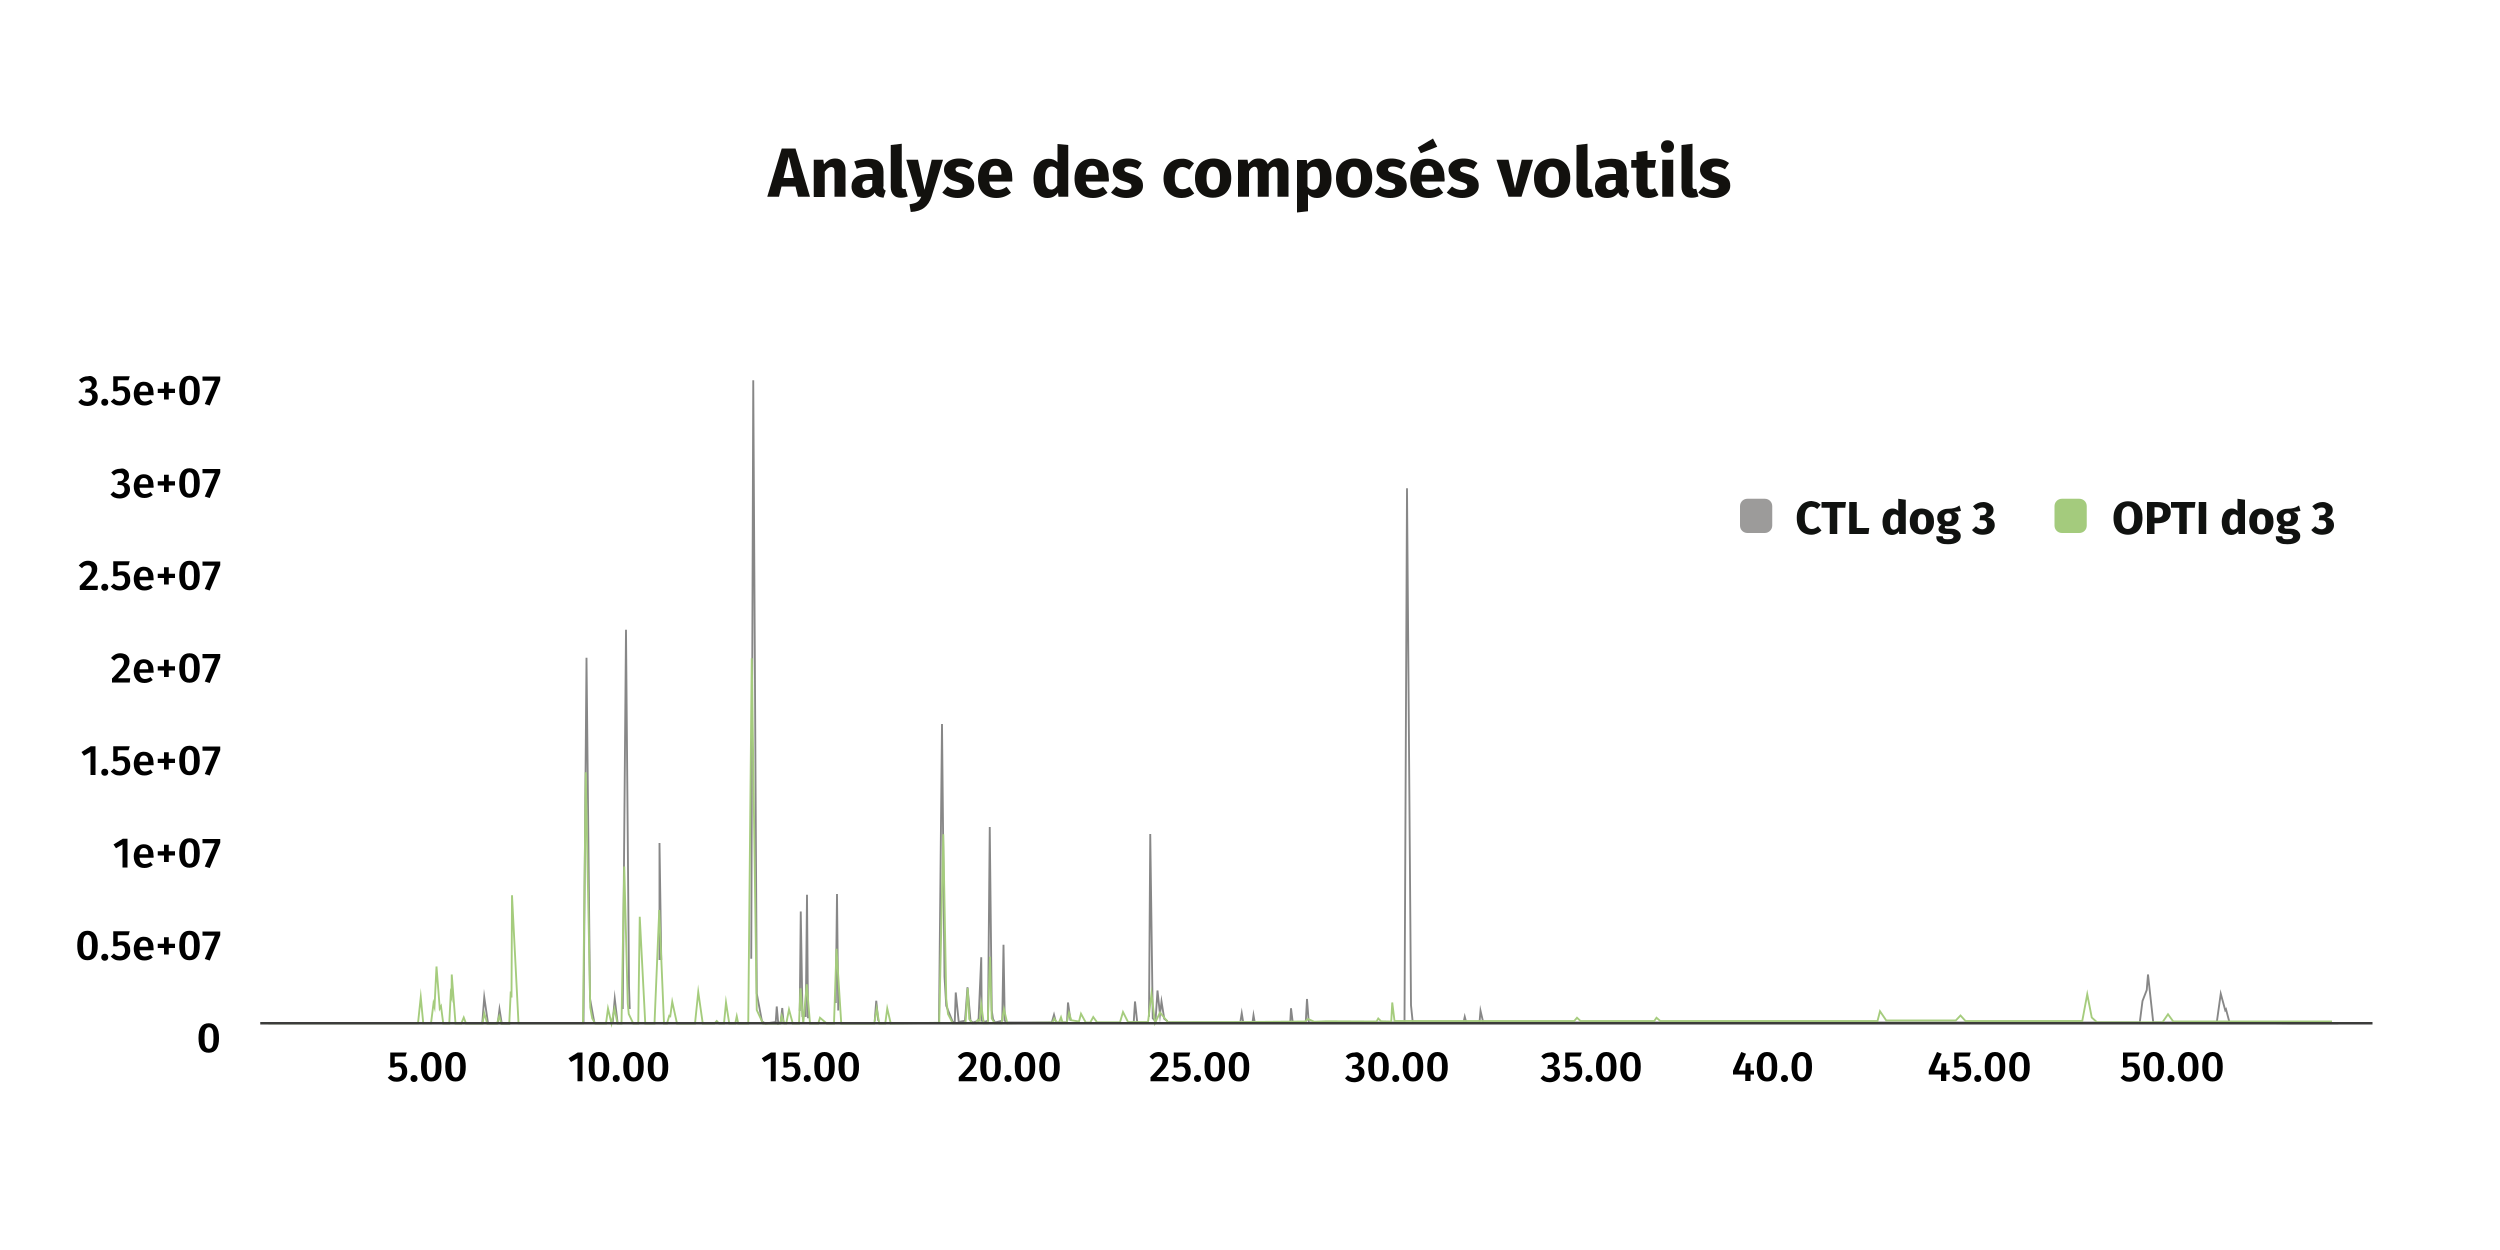 <svg xmlns="http://www.w3.org/2000/svg" xmlns:xlink="http://www.w3.org/1999/xlink" id="Calque_1" x="0px" y="0px" viewBox="0 0 1000 500" style="enable-background:new 0 0 1000 500;" xml:space="preserve"> <style type="text/css"> .st0{fill:none;stroke:#878787;stroke-width:0.75;stroke-miterlimit:10;} .st1{fill:none;stroke:#A5CC7D;stroke-width:0.75;stroke-miterlimit:10;} .st2{fill:none;stroke:#3C3C3B;stroke-miterlimit:10;} .st3{fill:#12110E;} .st4{fill:#9C9B9A;} .st5{fill:#A4CB7D;} .st6{fill:#101210;} </style> <polyline class="st0" points="192.9,409.4 193.7,398.9 195.2,409.3 199.1,409.3 199.8,403.7 200.7,409.4 204.1,409.4 "></polyline> <polyline class="st0" points="233.4,409 234.6,263.1 236,399.5 237.8,409.4 "></polyline> <polyline class="st0" points="245.1,408.8 245.9,399.5 247,408.8 "></polyline> <polyline class="st0" points="249.1,403.6 250.4,251.9 251.6,394.5 251.9,403.6 "></polyline> <polyline class="st0" points="263.8,384 263.8,337.2 264.5,384 "></polyline> <polyline class="st0" points="300.5,383.5 301.3,152.1 302.7,397.4 304.8,408.6 306.2,409.4 310.3,408.8 310.7,402.6 311.3,409.4 312.3,408.8 312.9,403.2 313.4,408.8 "></polyline> <polyline class="st0" points="319.9,404.4 320.3,364.6 321,406.4 322.3,406.4 322.8,357.9 323.2,407.3 "></polyline> <polyline class="st0" points="334.3,401.2 334.8,357.6 335.3,404.2 "></polyline> <polyline class="st0" points="349.9,408.3 350.5,400.3 351.3,408.3 "></polyline> <polyline class="st0" points="375.6,408.8 376.8,289.6 377.8,390.6 378.5,402.3 381.1,408.8 381.9,408.8 382.3,397 383.5,408.8 386,408.3 387,394.9 388.2,408.3 389.2,409 391.4,408.3 392.5,382.9 392.7,408.3 394,408.7 395.2,408.3 395.9,330.8 396.7,404.2 397.2,407.6 398,409 400.9,408.3 401.4,377.9 401.9,408.3 402.9,409 420.7,409 421.6,405.9 422.4,409 426.8,409 427.2,401 428.2,408.3 "></polyline> <polyline class="st0" points="453.5,408.8 454,400.6 454.9,409 "></polyline> <polyline class="st0" points="459.6,406.7 460.1,333.6 461.1,407.3 462.2,408.5 463,396.2 464,405.8 464.6,400.6 465.7,407.5 467,408.5 "></polyline> <polyline class="st0" points="467.3,409 496.1,409 496.7,405.3 497.3,409 501,409 501.4,406.1 501.9,409 516.1,409 516.4,403.3 517.1,409 522.3,409 522.8,399.6 523.5,409 556,409 561.8,409 562.8,195.3 564.4,402.1 565.1,409 585.4,409 585.9,406.7 586.5,409 591.8,409 592.2,404.3 593.3,409 598.1,409 679.6,409 797.2,409 855.9,409 857,400.4 858.7,396 859.2,389.8 861.3,409 880.1,409 886.7,409 888.3,397.5 890.1,404.1 890.4,403.7 891.8,409 915.5,409.3 935.3,409.3 "></polyline> <path class="st1" d="M107.3,409.3h59.9l1.1-10.4l1,10.4h3.1l1-7.9l0.4,1.4l0.8-16.2l1.3,16.8l0.5-0.9l0.9,6.9h2.4l0.6-11.9l0.3,1.1 l0.1-8.8l1.5,19.6h2.3l1-2.4l0.9,2.4h6.6l0.7-4.1l1.2,4.1h3.9l0.9-2.9l0.8,2.9h3.2l0.6-12.8l0.3,2.4l0.2-40.9l2.6,51.2h25.8 l1.1-100.4l1.8,94.1l0.8,4.4l1.2,2h4.3l0.8-6l1.4,6l1.2-5.9l1.2,5.9h1.6l1.1-62.8l1.4,54.8l0.4,4.2l1.8,3.8h2l0.6-42.7l2.2,42.7h3.7 l1.9-45.4l1.9,45.4h1.2l0.9-3.1l0.4,0.2l0.8-5.8l1.9,8.7h7.2l1.3-12.6l1.8,12.6h4.7l0.9-1l0.9,1h2l0.8-8.4l1.3,8.4h2.4l0.6-2.9 l0.6,2.9h4l1.4-146.1l2,140.7l2.5,5.4h6.9l0.6-3.1l1,3.1h0.8l1.1-5.6l1.5,5.6h2.5l0.6-14.1l1.1,14.1l1.4-15.7l1.3,15.7h3.3l0.7-2.3 l2.7,2.3h2.9l1-29.9l1.9,29.9h13.2l1-6l1,6h2.4l0.8-6l1.4,6l19.4-0.3l1.6-75.4l1.2,65.8l0.7,6.1l1.9,3.7h5.1c0,0,0.9-14.3,0.9-13.8 s0.6,12.1,0.6,12.1l1.3,1.7h1.4l0.7-1.4l0.8,0.4l0.6-6.4l1,7.4h1.6l0.9-26.6l0.7,24.7l1.2,1.9h2.7l1-5.6l1.3,5.6L421,409l0.7-1.6 l1.1,1.7l0.8-0.1l0.8-2.1l0.6,2.1h1.7l0.9-3.9l0.9,3l3.1,0.5l0.8-3.1l1.9,3.5h1.8l1.2-2.2l1.5,2.1h9.2l1.2-4.1l2,4h8l1.4-11.2 l1.4,11.6l2-4.2l3.2,3.9l31.2-0.1l23.6-0.2l1.2-1l2.5,1.1l4.9-0.2l20,0.1l0.7-1.2l1.1,1.1l4.1,0.1l0.4-7.6l0.9,7.4h3.4h32.7h35.8 l1.1-1.3l1.4,1.3h29.5l0.9-1.3l1.5,1.3H751l1-3.9l2.5,3.7h27.8l1.9-2l2,2.2h12.1h34.6l2-10.7l1.8,9.3l2.1,1.9h3.6H865l2.2-3.2 l2.1,2.9h63.5"></path> <line class="st2" x1="104.1" y1="409.3" x2="949" y2="409.3"></line> <g> <path d="M37.1,150.7c0.5,0.3,1,0.6,1.2,1.1c0.3,0.4,0.4,0.9,0.4,1.5c0,0.7-0.2,1.3-0.6,1.7c-0.4,0.5-0.9,0.8-1.6,1 c0.8,0.1,1.4,0.3,1.9,0.8s0.7,1.1,0.7,2c0,0.7-0.2,1.3-0.5,1.8c-0.3,0.5-0.8,1-1.4,1.3c-0.6,0.3-1.4,0.5-2.2,0.5 c-1.6,0-2.8-0.5-3.7-1.6l1.2-1.2c0.4,0.4,0.8,0.7,1.1,0.8s0.8,0.3,1.2,0.3c0.6,0,1.1-0.2,1.5-0.5c0.4-0.3,0.6-0.8,0.6-1.4 c0-0.7-0.2-1.1-0.5-1.4s-0.9-0.4-1.5-0.4H34l0.3-1.5h0.6c0.6,0,1-0.2,1.3-0.5c0.3-0.3,0.5-0.7,0.5-1.3c0-0.5-0.2-0.8-0.5-1.1 c-0.3-0.3-0.7-0.4-1.2-0.4c-0.4,0-0.8,0.1-1.2,0.2c-0.4,0.2-0.7,0.4-1.1,0.8l-1.1-1.2c1-1,2.2-1.5,3.6-1.5 C35.9,150.3,36.6,150.4,37.1,150.7z"></path> <path d="M42.9,159.9c0.3,0.3,0.4,0.6,0.4,1c0,0.4-0.1,0.7-0.4,1s-0.6,0.4-1,0.4c-0.4,0-0.7-0.1-1-0.4c-0.3-0.3-0.4-0.6-0.4-1 c0-0.4,0.1-0.7,0.4-1c0.3-0.3,0.6-0.4,1-0.4S42.6,159.6,42.9,159.9z"></path> <path d="M51.4,152.1h-4.3v2.8c0.6-0.3,1.1-0.4,1.7-0.4c0.6,0,1.2,0.1,1.7,0.4c0.5,0.3,0.9,0.7,1.2,1.3s0.4,1.2,0.4,2 c0,0.8-0.2,1.5-0.5,2.1c-0.4,0.6-0.9,1.1-1.5,1.4c-0.6,0.3-1.4,0.5-2.2,0.5c-0.8,0-1.4-0.1-2-0.4c-0.6-0.3-1.1-0.7-1.6-1.2l1.3-1.2 c0.6,0.7,1.4,1.1,2.3,1.1c0.6,0,1.2-0.2,1.5-0.6c0.4-0.4,0.6-1,0.6-1.7c0-1.4-0.6-2.1-1.8-2.1c-0.3,0-0.5,0-0.7,0.1 s-0.5,0.2-0.7,0.3h-1.5v-6h6.6L51.4,152.1z"></path> <path d="M61.4,158.1h-5.6c0.1,0.9,0.3,1.5,0.7,1.9c0.4,0.4,0.9,0.6,1.5,0.6c0.4,0,0.8-0.1,1.1-0.2c0.4-0.1,0.7-0.3,1.1-0.6l0.9,1.2 c-1,0.8-2.1,1.2-3.3,1.2c-1.4,0-2.4-0.4-3.2-1.3c-0.7-0.8-1.1-2-1.1-3.4c0-0.9,0.2-1.7,0.5-2.5c0.3-0.7,0.8-1.3,1.4-1.7 s1.3-0.6,2.1-0.6c1.3,0,2.2,0.4,2.9,1.2c0.7,0.8,1,1.9,1,3.3C61.5,157.4,61.5,157.7,61.4,158.1z M59.3,156.6c0-1.6-0.6-2.4-1.8-2.4 c-0.5,0-0.9,0.2-1.2,0.6c-0.3,0.4-0.5,1-0.5,1.9h3.5V156.6z"></path> <path d="M67.5,155.5H70v1.7h-2.5v2.6h-1.9v-2.6h-2.5v-1.7h2.5v-2.6h1.9V155.5z"></path> <path d="M78.9,151.8c0.7,1,1,2.5,1,4.4c0,1.9-0.3,3.4-1,4.4c-0.7,1-1.7,1.5-3.1,1.5s-2.4-0.5-3.1-1.5c-0.7-1-1-2.5-1-4.4 c0-1.9,0.3-3.4,1-4.4c0.7-1,1.7-1.5,3.1-1.5S78.2,150.8,78.9,151.8z M74.4,152.9c-0.3,0.7-0.4,1.8-0.4,3.3c0,1.6,0.1,2.7,0.4,3.3 c0.3,0.7,0.8,1,1.4,1s1.1-0.3,1.4-1c0.3-0.7,0.4-1.8,0.4-3.3c0-1.6-0.1-2.7-0.4-3.3c-0.3-0.6-0.8-1-1.4-1S74.7,152.3,74.4,152.9z"></path> <path d="M88.1,152.1l-4.2,10.1l-2-0.6l4-9.3H81v-1.7h7.1V152.1z"></path> <path d="M50,187.7c0.5,0.3,1,0.6,1.2,1.1c0.3,0.4,0.4,0.9,0.4,1.5c0,0.7-0.2,1.3-0.6,1.7c-0.4,0.5-0.9,0.8-1.6,1 c0.8,0.1,1.4,0.3,1.9,0.8s0.7,1.1,0.7,2c0,0.7-0.2,1.3-0.5,1.8c-0.3,0.5-0.8,1-1.4,1.3c-0.6,0.3-1.4,0.5-2.2,0.5 c-1.6,0-2.8-0.5-3.7-1.6l1.2-1.2c0.4,0.4,0.8,0.7,1.1,0.8s0.8,0.3,1.2,0.3c0.6,0,1.1-0.2,1.5-0.5c0.4-0.3,0.6-0.8,0.6-1.4 c0-0.7-0.2-1.1-0.5-1.4s-0.9-0.4-1.5-0.4h-0.9l0.3-1.5h0.6c0.6,0,1-0.2,1.3-0.5c0.3-0.3,0.5-0.7,0.5-1.3c0-0.5-0.2-0.8-0.5-1.1 c-0.3-0.3-0.7-0.4-1.2-0.4c-0.4,0-0.8,0.1-1.2,0.2c-0.4,0.2-0.7,0.4-1.1,0.8l-1.1-1.2c1-1,2.2-1.5,3.6-1.5 C48.8,187.3,49.5,187.4,50,187.7z"></path> <path d="M61.4,195.1h-5.6c0.1,0.9,0.3,1.5,0.7,1.9c0.4,0.4,0.9,0.6,1.5,0.6c0.4,0,0.8-0.1,1.1-0.2c0.4-0.1,0.7-0.3,1.1-0.6l0.9,1.2 c-1,0.8-2.1,1.2-3.3,1.2c-1.4,0-2.4-0.4-3.2-1.3c-0.7-0.8-1.1-2-1.1-3.4c0-0.9,0.2-1.7,0.5-2.5c0.3-0.7,0.8-1.3,1.4-1.7 s1.3-0.6,2.1-0.6c1.3,0,2.2,0.4,2.9,1.2c0.7,0.8,1,1.9,1,3.3C61.5,194.4,61.5,194.7,61.4,195.1z M59.3,193.6c0-1.6-0.6-2.4-1.8-2.4 c-0.5,0-0.9,0.2-1.2,0.6c-0.3,0.4-0.5,1-0.5,1.9h3.5V193.6z"></path> <path d="M67.5,192.5H70v1.7h-2.5v2.6h-1.9v-2.6h-2.5v-1.7h2.5v-2.6h1.9V192.5z"></path> <path d="M78.9,188.8c0.7,1,1,2.5,1,4.4c0,1.9-0.3,3.4-1,4.4c-0.7,1-1.7,1.5-3.1,1.5s-2.4-0.5-3.1-1.5c-0.7-1-1-2.5-1-4.4 c0-1.9,0.3-3.4,1-4.4c0.7-1,1.7-1.5,3.1-1.5S78.2,187.8,78.9,188.8z M74.4,189.9c-0.3,0.7-0.4,1.8-0.4,3.3c0,1.6,0.1,2.7,0.4,3.3 c0.3,0.7,0.8,1,1.4,1s1.1-0.3,1.4-1c0.3-0.7,0.4-1.8,0.4-3.3c0-1.6-0.1-2.7-0.4-3.3c-0.3-0.6-0.8-1-1.4-1S74.7,189.3,74.4,189.9z"></path> <path d="M88.1,189.1l-4.2,10.1l-2-0.6l4-9.3H81v-1.7h7.1V189.1z"></path> <path d="M37.2,224.7c0.6,0.3,1,0.7,1.3,1.2c0.3,0.5,0.4,1,0.4,1.6c0,0.6-0.1,1.3-0.4,1.9c-0.3,0.6-0.7,1.3-1.4,2s-1.6,1.7-2.8,2.9 h4.9L39,236h-7.1v-1.6c1.5-1.5,2.5-2.6,3.1-3.3c0.6-0.7,1.1-1.3,1.3-1.8c0.3-0.5,0.4-1,0.4-1.6c0-0.5-0.2-0.9-0.5-1.2 s-0.7-0.4-1.2-0.4c-0.4,0-0.8,0.1-1.2,0.3s-0.7,0.5-1,0.9l-1.3-1.1c1-1.2,2.2-1.9,3.7-1.9C36,224.3,36.7,224.5,37.2,224.7z"></path> <path d="M42.9,233.9c0.3,0.3,0.4,0.6,0.4,1c0,0.4-0.1,0.7-0.4,1s-0.6,0.4-1,0.4c-0.4,0-0.7-0.1-1-0.4c-0.3-0.3-0.4-0.6-0.4-1 c0-0.4,0.1-0.7,0.4-1c0.3-0.3,0.6-0.4,1-0.4S42.6,233.6,42.9,233.9z"></path> <path d="M51.4,226.1h-4.3v2.8c0.6-0.3,1.1-0.4,1.7-0.4c0.6,0,1.2,0.1,1.7,0.4c0.5,0.3,0.9,0.7,1.2,1.3s0.4,1.2,0.4,2 c0,0.8-0.2,1.5-0.5,2.1c-0.4,0.6-0.9,1.1-1.5,1.4c-0.6,0.3-1.4,0.5-2.2,0.5c-0.8,0-1.4-0.1-2-0.4c-0.6-0.3-1.1-0.7-1.6-1.2l1.3-1.2 c0.6,0.7,1.4,1.1,2.3,1.1c0.6,0,1.2-0.2,1.5-0.6c0.4-0.4,0.6-1,0.6-1.7c0-1.4-0.6-2.1-1.8-2.1c-0.3,0-0.5,0-0.7,0.1 s-0.5,0.2-0.7,0.3h-1.5v-6h6.6L51.4,226.1z"></path> <path d="M61.4,232.1h-5.6c0.1,0.9,0.3,1.5,0.7,1.9c0.4,0.4,0.9,0.6,1.5,0.6c0.4,0,0.8-0.1,1.1-0.2c0.4-0.1,0.7-0.3,1.1-0.6l0.9,1.2 c-1,0.8-2.1,1.2-3.3,1.2c-1.4,0-2.4-0.4-3.2-1.3c-0.7-0.8-1.1-2-1.1-3.4c0-0.9,0.2-1.7,0.5-2.5c0.3-0.7,0.8-1.3,1.4-1.7 s1.3-0.6,2.1-0.6c1.3,0,2.2,0.4,2.9,1.2c0.7,0.8,1,1.9,1,3.3C61.5,231.4,61.5,231.7,61.4,232.1z M59.3,230.6c0-1.6-0.6-2.4-1.8-2.4 c-0.5,0-0.9,0.2-1.2,0.6c-0.3,0.4-0.5,1-0.5,1.9h3.5V230.6z"></path> <path d="M67.5,229.5H70v1.7h-2.5v2.6h-1.9v-2.6h-2.5v-1.7h2.5v-2.6h1.9V229.5z"></path> <path d="M78.9,225.8c0.7,1,1,2.5,1,4.4c0,1.9-0.3,3.4-1,4.4c-0.7,1-1.7,1.5-3.1,1.5s-2.4-0.5-3.1-1.5c-0.7-1-1-2.5-1-4.4 c0-1.9,0.3-3.4,1-4.4c0.7-1,1.7-1.5,3.1-1.5S78.2,224.8,78.9,225.8z M74.4,226.9c-0.3,0.7-0.4,1.8-0.4,3.3c0,1.6,0.1,2.7,0.4,3.3 c0.3,0.7,0.8,1,1.4,1s1.1-0.3,1.4-1c0.3-0.7,0.4-1.8,0.4-3.3c0-1.6-0.1-2.7-0.4-3.3c-0.3-0.6-0.8-1-1.4-1S74.7,226.3,74.4,226.9z"></path> <path d="M88.1,226.1l-4.2,10.1l-2-0.6l4-9.3H81v-1.7h7.1V226.1z"></path> <path d="M50.1,261.7c0.6,0.3,1,0.7,1.3,1.2c0.3,0.5,0.4,1,0.4,1.6c0,0.6-0.1,1.3-0.4,1.9c-0.3,0.6-0.7,1.3-1.4,2s-1.6,1.7-2.8,2.9 h4.9l-0.2,1.7h-7.1v-1.6c1.5-1.5,2.5-2.6,3.1-3.3c0.6-0.7,1.1-1.3,1.3-1.8c0.3-0.5,0.4-1,0.4-1.6c0-0.5-0.2-0.9-0.5-1.2 c-0.3-0.3-0.7-0.4-1.2-0.4c-0.4,0-0.8,0.1-1.2,0.3c-0.3,0.2-0.7,0.5-1,0.9l-1.3-1.1c1-1.2,2.2-1.9,3.7-1.9 C48.9,261.3,49.6,261.5,50.1,261.7z"></path> <path d="M61.4,269.1h-5.6c0.1,0.9,0.3,1.5,0.7,1.9c0.4,0.4,0.9,0.6,1.5,0.6c0.4,0,0.8-0.1,1.1-0.2c0.4-0.1,0.7-0.3,1.1-0.6l0.9,1.2 c-1,0.8-2.1,1.2-3.3,1.2c-1.4,0-2.4-0.4-3.2-1.3c-0.7-0.8-1.1-2-1.1-3.4c0-0.9,0.2-1.7,0.5-2.5c0.3-0.7,0.8-1.3,1.4-1.7 c0.6-0.4,1.3-0.6,2.1-0.6c1.3,0,2.2,0.4,2.9,1.2s1,1.9,1,3.3C61.5,268.4,61.5,268.7,61.4,269.1z M59.3,267.6c0-1.6-0.6-2.4-1.8-2.4 c-0.5,0-0.9,0.2-1.2,0.6c-0.3,0.4-0.5,1-0.5,1.9h3.5V267.6z"></path> <path d="M67.5,266.5H70v1.7h-2.5v2.6h-1.9v-2.6h-2.5v-1.7h2.5v-2.6h1.9V266.5z"></path> <path d="M78.9,262.8c0.7,1,1,2.5,1,4.4c0,1.9-0.3,3.4-1,4.4c-0.7,1-1.7,1.5-3.1,1.5s-2.4-0.5-3.1-1.5c-0.7-1-1-2.5-1-4.4 c0-1.9,0.3-3.4,1-4.4c0.7-1,1.7-1.5,3.1-1.5S78.2,261.8,78.9,262.8z M74.4,263.9c-0.3,0.7-0.4,1.8-0.4,3.3c0,1.6,0.1,2.7,0.4,3.3 c0.3,0.7,0.8,1,1.4,1s1.1-0.3,1.4-1c0.3-0.7,0.4-1.8,0.4-3.3c0-1.6-0.1-2.7-0.4-3.3c-0.3-0.6-0.8-1-1.4-1S74.7,263.3,74.4,263.9z"></path> <path d="M88.1,263.1l-4.2,10.1l-2-0.6l4-9.3H81v-1.7h7.1V263.1z"></path> <path d="M38.3,310h-2.1v-9.2l-2.6,1.5l-1-1.5l3.7-2.3h1.9V310z"></path> <path d="M42.9,307.9c0.3,0.3,0.4,0.6,0.4,1c0,0.4-0.1,0.7-0.4,1c-0.3,0.3-0.6,0.4-1,0.4c-0.4,0-0.7-0.1-1-0.4 c-0.3-0.3-0.4-0.6-0.4-1c0-0.4,0.1-0.7,0.4-1c0.3-0.3,0.6-0.4,1-0.4S42.6,307.6,42.9,307.9z"></path> <path d="M51.4,300.1h-4.3v2.8c0.6-0.3,1.1-0.4,1.7-0.4c0.6,0,1.2,0.1,1.7,0.4c0.5,0.3,0.9,0.7,1.2,1.3c0.3,0.6,0.4,1.2,0.4,2 c0,0.8-0.2,1.5-0.5,2.1c-0.4,0.6-0.9,1.1-1.5,1.4c-0.6,0.3-1.4,0.5-2.2,0.5c-0.8,0-1.4-0.1-2-0.4c-0.6-0.3-1.1-0.7-1.6-1.2l1.3-1.2 c0.6,0.7,1.4,1.1,2.3,1.1c0.6,0,1.2-0.2,1.5-0.6c0.4-0.4,0.6-1,0.6-1.7c0-1.4-0.6-2.1-1.8-2.1c-0.3,0-0.5,0-0.7,0.1 c-0.2,0.1-0.5,0.2-0.7,0.3h-1.5v-6h6.6L51.4,300.1z"></path> <path d="M61.4,306.1h-5.6c0.1,0.9,0.3,1.5,0.7,1.9c0.4,0.4,0.9,0.6,1.5,0.6c0.4,0,0.8-0.1,1.1-0.2c0.4-0.1,0.7-0.3,1.1-0.6l0.9,1.2 c-1,0.8-2.1,1.2-3.3,1.2c-1.4,0-2.4-0.4-3.2-1.3c-0.7-0.8-1.1-2-1.1-3.4c0-0.9,0.2-1.7,0.5-2.5c0.3-0.7,0.8-1.3,1.4-1.7 c0.6-0.4,1.3-0.6,2.1-0.6c1.3,0,2.2,0.4,2.9,1.2s1,1.9,1,3.3C61.5,305.4,61.5,305.7,61.4,306.1z M59.3,304.6c0-1.6-0.6-2.4-1.8-2.4 c-0.5,0-0.9,0.2-1.2,0.6c-0.3,0.4-0.5,1-0.5,1.9h3.5V304.6z"></path> <path d="M67.5,303.5H70v1.7h-2.5v2.6h-1.9v-2.6h-2.5v-1.7h2.5v-2.6h1.9V303.5z"></path> <path d="M78.9,299.8c0.7,1,1,2.5,1,4.4c0,1.9-0.3,3.4-1,4.4c-0.7,1-1.7,1.5-3.1,1.5s-2.4-0.5-3.1-1.5c-0.7-1-1-2.5-1-4.4 c0-1.9,0.3-3.4,1-4.4c0.7-1,1.7-1.5,3.1-1.5S78.2,298.8,78.9,299.8z M74.4,300.9c-0.3,0.7-0.4,1.8-0.4,3.3c0,1.6,0.1,2.7,0.4,3.3 c0.3,0.7,0.8,1,1.4,1s1.1-0.3,1.4-1c0.3-0.7,0.4-1.8,0.4-3.3c0-1.6-0.1-2.7-0.4-3.3c-0.3-0.6-0.8-1-1.4-1S74.7,300.3,74.4,300.9z"></path> <path d="M88.1,300.1l-4.2,10.1l-2-0.6l4-9.3H81v-1.7h7.1V300.1z"></path> <path d="M51.2,347H49v-9.2l-2.6,1.5l-1-1.5l3.7-2.3h1.9V347z"></path> <path d="M61.4,343.1h-5.6c0.1,0.9,0.3,1.5,0.7,1.9c0.4,0.4,0.9,0.6,1.5,0.6c0.4,0,0.8-0.1,1.1-0.2c0.4-0.1,0.7-0.3,1.1-0.6l0.9,1.2 c-1,0.8-2.1,1.2-3.3,1.2c-1.4,0-2.4-0.4-3.2-1.3c-0.7-0.8-1.1-2-1.1-3.4c0-0.9,0.2-1.7,0.5-2.5c0.3-0.7,0.8-1.3,1.4-1.7 c0.6-0.4,1.3-0.6,2.1-0.6c1.3,0,2.2,0.4,2.9,1.2s1,1.9,1,3.3C61.5,342.4,61.5,342.7,61.4,343.1z M59.3,341.6c0-1.6-0.6-2.4-1.8-2.4 c-0.5,0-0.9,0.2-1.2,0.6c-0.3,0.4-0.5,1-0.5,1.9h3.5V341.6z"></path> <path d="M67.5,340.5H70v1.7h-2.5v2.6h-1.9v-2.6h-2.5v-1.7h2.5v-2.6h1.9V340.5z"></path> <path d="M78.9,336.8c0.7,1,1,2.5,1,4.4c0,1.9-0.3,3.4-1,4.4c-0.7,1-1.7,1.5-3.1,1.5s-2.4-0.5-3.1-1.5c-0.7-1-1-2.5-1-4.4 c0-1.9,0.3-3.4,1-4.4c0.7-1,1.7-1.5,3.1-1.5S78.2,335.8,78.9,336.8z M74.4,337.9c-0.3,0.7-0.4,1.8-0.4,3.3c0,1.6,0.1,2.7,0.4,3.3 c0.3,0.7,0.8,1,1.4,1s1.1-0.3,1.4-1c0.3-0.7,0.4-1.8,0.4-3.3c0-1.6-0.1-2.7-0.4-3.3c-0.3-0.6-0.8-1-1.4-1S74.7,337.3,74.4,337.9z"></path> <path d="M88.1,337.1l-4.2,10.1l-2-0.6l4-9.3H81v-1.7h7.1V337.1z"></path> <path d="M38.1,373.8c0.7,1,1,2.5,1,4.4c0,1.9-0.3,3.4-1,4.4c-0.7,1-1.7,1.5-3.1,1.5s-2.4-0.5-3.1-1.5c-0.7-1-1-2.5-1-4.4 c0-1.9,0.3-3.4,1-4.4c0.7-1,1.7-1.5,3.1-1.5S37.4,372.8,38.1,373.8z M33.6,374.9c-0.3,0.7-0.4,1.8-0.4,3.3c0,1.6,0.1,2.7,0.4,3.3 c0.3,0.7,0.8,1,1.4,1s1.1-0.3,1.4-1c0.3-0.7,0.4-1.8,0.4-3.3c0-1.6-0.1-2.7-0.4-3.3c-0.3-0.6-0.8-1-1.4-1S33.9,374.3,33.6,374.9z"></path> <path d="M42.9,381.9c0.3,0.3,0.4,0.6,0.4,1c0,0.4-0.1,0.7-0.4,1c-0.3,0.3-0.6,0.4-1,0.4c-0.4,0-0.7-0.1-1-0.4 c-0.3-0.3-0.4-0.6-0.4-1c0-0.4,0.1-0.7,0.4-1c0.3-0.3,0.6-0.4,1-0.4S42.6,381.6,42.9,381.9z"></path> <path d="M51.4,374.1h-4.3v2.8c0.6-0.3,1.1-0.4,1.7-0.4c0.6,0,1.2,0.1,1.7,0.4c0.5,0.3,0.9,0.7,1.2,1.3c0.3,0.6,0.4,1.2,0.4,2 c0,0.8-0.2,1.5-0.5,2.1c-0.4,0.6-0.9,1.1-1.5,1.4c-0.6,0.3-1.4,0.5-2.2,0.5c-0.8,0-1.4-0.1-2-0.4c-0.6-0.3-1.1-0.7-1.6-1.2l1.3-1.2 c0.6,0.7,1.4,1.1,2.3,1.1c0.6,0,1.2-0.2,1.5-0.6c0.4-0.4,0.6-1,0.6-1.7c0-1.4-0.6-2.1-1.8-2.1c-0.3,0-0.5,0-0.7,0.1 c-0.2,0.1-0.5,0.2-0.7,0.3h-1.5v-6h6.6L51.4,374.1z"></path> <path d="M61.4,380.1h-5.6c0.1,0.9,0.3,1.5,0.7,1.9c0.4,0.4,0.9,0.6,1.5,0.6c0.4,0,0.8-0.1,1.1-0.2c0.4-0.1,0.7-0.3,1.1-0.6l0.9,1.2 c-1,0.8-2.1,1.2-3.3,1.2c-1.4,0-2.4-0.4-3.2-1.3c-0.7-0.8-1.1-2-1.1-3.4c0-0.9,0.2-1.7,0.5-2.5c0.3-0.7,0.8-1.3,1.4-1.7 c0.6-0.4,1.3-0.6,2.1-0.6c1.3,0,2.2,0.4,2.9,1.2s1,1.9,1,3.3C61.5,379.4,61.5,379.7,61.4,380.1z M59.3,378.6c0-1.6-0.6-2.4-1.8-2.4 c-0.5,0-0.9,0.2-1.2,0.6c-0.3,0.4-0.5,1-0.5,1.9h3.5V378.6z"></path> <path d="M67.5,377.5H70v1.7h-2.5v2.6h-1.9v-2.6h-2.5v-1.7h2.5v-2.6h1.9V377.5z"></path> <path d="M78.9,373.8c0.7,1,1,2.5,1,4.4c0,1.9-0.3,3.4-1,4.4c-0.7,1-1.7,1.5-3.1,1.5s-2.4-0.5-3.1-1.5c-0.7-1-1-2.5-1-4.4 c0-1.9,0.3-3.4,1-4.4c0.7-1,1.7-1.5,3.1-1.5S78.2,372.8,78.9,373.8z M74.4,374.9c-0.3,0.7-0.4,1.8-0.4,3.3c0,1.6,0.1,2.7,0.4,3.3 c0.3,0.7,0.8,1,1.4,1s1.1-0.3,1.4-1c0.3-0.7,0.4-1.8,0.4-3.3c0-1.6-0.1-2.7-0.4-3.3c-0.3-0.6-0.8-1-1.4-1S74.7,374.3,74.4,374.9z"></path> <path d="M88.1,374.1l-4.2,10.1l-2-0.6l4-9.3H81v-1.7h7.1V374.1z"></path> <path d="M86.6,410.8c0.7,1,1,2.5,1,4.4c0,1.9-0.3,3.4-1,4.4c-0.7,1-1.7,1.5-3.1,1.5s-2.4-0.5-3.1-1.5c-0.7-1-1-2.5-1-4.4 c0-1.9,0.3-3.4,1-4.4c0.7-1,1.7-1.5,3.1-1.5S85.9,409.8,86.6,410.8z M82.2,411.9c-0.3,0.7-0.4,1.8-0.4,3.3c0,1.6,0.1,2.7,0.4,3.3 c0.3,0.7,0.8,1,1.4,1s1.1-0.3,1.4-1c0.3-0.7,0.4-1.8,0.4-3.3c0-1.6-0.1-2.7-0.4-3.3c-0.3-0.6-0.8-1-1.4-1S82.5,411.3,82.2,411.9z"></path> </g> <g> <path d="M162.2,422.6h-4.3v2.8c0.6-0.3,1.1-0.4,1.7-0.4c0.6,0,1.2,0.1,1.7,0.4c0.5,0.3,0.9,0.7,1.2,1.3c0.3,0.6,0.4,1.2,0.4,2 c0,0.8-0.2,1.5-0.5,2.1c-0.4,0.6-0.9,1.1-1.5,1.4c-0.6,0.3-1.4,0.5-2.2,0.5c-0.8,0-1.4-0.1-2-0.4c-0.6-0.3-1.1-0.7-1.6-1.2l1.3-1.2 c0.6,0.7,1.4,1.1,2.3,1.1c0.6,0,1.2-0.2,1.5-0.6c0.4-0.4,0.6-1,0.6-1.7c0-1.4-0.6-2.1-1.8-2.1c-0.3,0-0.5,0-0.7,0.1 s-0.5,0.2-0.7,0.3h-1.5v-6h6.6L162.2,422.6z"></path> <path d="M166.6,430.4c0.3,0.3,0.4,0.6,0.4,1c0,0.4-0.1,0.7-0.4,1c-0.3,0.3-0.6,0.4-1,0.4c-0.4,0-0.7-0.1-1-0.4 c-0.3-0.3-0.4-0.6-0.4-1c0-0.4,0.1-0.7,0.4-1c0.3-0.3,0.6-0.4,1-0.4S166.3,430.1,166.6,430.4z"></path> <path d="M175.6,422.3c0.7,1,1,2.5,1,4.4c0,1.9-0.3,3.4-1,4.4c-0.7,1-1.7,1.5-3.1,1.5s-2.4-0.5-3.1-1.5c-0.7-1-1-2.5-1-4.4 c0-1.9,0.3-3.4,1-4.4c0.7-1,1.7-1.5,3.1-1.5S174.9,421.3,175.6,422.3z M171.1,423.4c-0.3,0.7-0.4,1.8-0.4,3.3 c0,1.6,0.1,2.7,0.4,3.3c0.3,0.7,0.8,1,1.4,1s1.1-0.3,1.4-1c0.3-0.7,0.4-1.8,0.4-3.3c0-1.6-0.1-2.7-0.4-3.3c-0.3-0.6-0.8-1-1.4-1 S171.4,422.8,171.1,423.4z"></path> <path d="M185.3,422.3c0.7,1,1,2.5,1,4.4c0,1.9-0.3,3.4-1,4.4c-0.7,1-1.7,1.5-3.1,1.5s-2.4-0.5-3.1-1.5c-0.7-1-1-2.5-1-4.4 c0-1.9,0.3-3.4,1-4.4c0.7-1,1.7-1.5,3.1-1.5S184.6,421.3,185.3,422.3z M180.9,423.4c-0.3,0.7-0.4,1.8-0.4,3.3 c0,1.6,0.1,2.7,0.4,3.3c0.3,0.7,0.8,1,1.4,1s1.1-0.3,1.4-1c0.3-0.7,0.4-1.8,0.4-3.3c0-1.6-0.1-2.7-0.4-3.3c-0.3-0.6-0.8-1-1.4-1 S181.2,422.8,180.9,423.4z"></path> </g> <g> <path d="M233.2,432.5H231v-9.2l-2.6,1.5l-1-1.5l3.7-2.3h1.9V432.5z"></path> <path d="M242.7,422.3c0.7,1,1,2.5,1,4.4c0,1.9-0.3,3.4-1,4.4c-0.7,1-1.7,1.5-3.1,1.5s-2.4-0.5-3.1-1.5c-0.7-1-1-2.5-1-4.4 c0-1.9,0.3-3.4,1-4.4c0.7-1,1.7-1.5,3.1-1.5S242,421.3,242.7,422.3z M238.2,423.4c-0.3,0.7-0.4,1.8-0.4,3.3c0,1.6,0.1,2.7,0.4,3.3 c0.3,0.7,0.8,1,1.4,1s1.1-0.3,1.4-1c0.3-0.7,0.4-1.8,0.4-3.3c0-1.6-0.1-2.7-0.4-3.3c-0.3-0.6-0.8-1-1.4-1S238.5,422.8,238.2,423.4z "></path> <path d="M247.5,430.4c0.3,0.3,0.4,0.6,0.4,1c0,0.4-0.1,0.7-0.4,1c-0.3,0.3-0.6,0.4-1,0.4c-0.4,0-0.7-0.1-1-0.4 c-0.3-0.3-0.4-0.6-0.4-1c0-0.4,0.1-0.7,0.4-1c0.3-0.3,0.6-0.4,1-0.4S247.3,430.1,247.5,430.4z"></path> <path d="M256.5,422.3c0.7,1,1,2.5,1,4.4c0,1.9-0.3,3.4-1,4.4c-0.7,1-1.7,1.5-3.1,1.5s-2.4-0.5-3.1-1.5c-0.7-1-1-2.5-1-4.4 c0-1.9,0.3-3.4,1-4.4c0.7-1,1.7-1.5,3.1-1.5S255.8,421.3,256.5,422.3z M252.1,423.4c-0.3,0.7-0.4,1.8-0.4,3.3 c0,1.6,0.1,2.7,0.4,3.3c0.3,0.7,0.8,1,1.4,1s1.1-0.3,1.4-1c0.3-0.7,0.4-1.8,0.4-3.3c0-1.6-0.1-2.7-0.4-3.3c-0.3-0.6-0.8-1-1.4-1 S252.4,422.8,252.1,423.4z"></path> <path d="M266.3,422.3c0.7,1,1,2.5,1,4.4c0,1.9-0.3,3.4-1,4.4c-0.7,1-1.7,1.5-3.1,1.5s-2.4-0.5-3.1-1.5c-0.7-1-1-2.5-1-4.4 c0-1.9,0.3-3.4,1-4.4c0.7-1,1.7-1.5,3.1-1.5S265.6,421.3,266.3,422.3z M261.8,423.4c-0.3,0.7-0.4,1.8-0.4,3.3 c0,1.6,0.1,2.7,0.4,3.3c0.3,0.7,0.8,1,1.4,1s1.1-0.3,1.4-1c0.3-0.7,0.4-1.8,0.4-3.3c0-1.6-0.1-2.7-0.4-3.3c-0.3-0.6-0.8-1-1.4-1 S262.1,422.8,261.8,423.4z"></path> </g> <g> <path d="M310.4,432.5h-2.1v-9.2l-2.6,1.5l-1-1.5l3.7-2.3h1.9V432.5z"></path> <path d="M319.5,422.6h-4.3v2.8c0.6-0.3,1.1-0.4,1.7-0.4c0.6,0,1.2,0.1,1.7,0.4c0.5,0.3,0.9,0.7,1.2,1.3c0.3,0.6,0.4,1.2,0.4,2 c0,0.8-0.2,1.5-0.5,2.1c-0.4,0.6-0.9,1.1-1.5,1.4c-0.6,0.3-1.4,0.5-2.2,0.5c-0.8,0-1.4-0.1-2-0.4c-0.6-0.3-1.1-0.7-1.6-1.2l1.3-1.2 c0.6,0.7,1.4,1.1,2.3,1.1c0.6,0,1.2-0.2,1.5-0.6c0.4-0.4,0.6-1,0.6-1.7c0-1.4-0.6-2.1-1.8-2.1c-0.3,0-0.5,0-0.7,0.1 s-0.5,0.2-0.7,0.3h-1.5v-6h6.6L319.5,422.6z"></path> <path d="M323.9,430.4c0.3,0.3,0.4,0.6,0.4,1c0,0.4-0.1,0.7-0.4,1c-0.3,0.3-0.6,0.4-1,0.4c-0.4,0-0.7-0.1-1-0.4 c-0.3-0.3-0.4-0.6-0.4-1c0-0.4,0.1-0.7,0.4-1c0.3-0.3,0.6-0.4,1-0.4S323.6,430.1,323.9,430.4z"></path> <path d="M332.9,422.3c0.7,1,1,2.5,1,4.4c0,1.9-0.3,3.4-1,4.4c-0.7,1-1.7,1.5-3.1,1.5s-2.4-0.5-3.1-1.5c-0.7-1-1-2.5-1-4.4 c0-1.9,0.3-3.4,1-4.4c0.7-1,1.7-1.5,3.1-1.5S332.2,421.3,332.9,422.3z M328.4,423.4c-0.3,0.7-0.4,1.8-0.4,3.3 c0,1.6,0.1,2.7,0.4,3.3c0.3,0.7,0.8,1,1.4,1s1.1-0.3,1.4-1c0.3-0.7,0.4-1.8,0.4-3.3c0-1.6-0.1-2.7-0.4-3.3c-0.3-0.6-0.8-1-1.4-1 S328.7,422.8,328.4,423.4z"></path> <path d="M342.6,422.3c0.7,1,1,2.5,1,4.4c0,1.9-0.3,3.4-1,4.4c-0.7,1-1.7,1.5-3.1,1.5s-2.4-0.5-3.1-1.5c-0.7-1-1-2.5-1-4.4 c0-1.9,0.3-3.4,1-4.4c0.7-1,1.7-1.5,3.1-1.5S341.9,421.3,342.6,422.3z M338.2,423.4c-0.3,0.7-0.4,1.8-0.4,3.3 c0,1.6,0.1,2.7,0.4,3.3c0.3,0.7,0.8,1,1.4,1s1.1-0.3,1.4-1c0.3-0.7,0.4-1.8,0.4-3.3c0-1.6-0.1-2.7-0.4-3.3c-0.3-0.6-0.8-1-1.4-1 S338.5,422.8,338.2,423.4z"></path> </g> <g> <path d="M388.8,421.2c0.6,0.3,1,0.7,1.3,1.2c0.3,0.5,0.4,1,0.4,1.6c0,0.6-0.1,1.3-0.4,1.9c-0.3,0.6-0.7,1.3-1.4,2 c-0.6,0.7-1.6,1.7-2.8,2.9h4.9l-0.2,1.7h-7.1v-1.6c1.5-1.5,2.5-2.6,3.1-3.3c0.6-0.7,1.1-1.3,1.3-1.8c0.3-0.5,0.4-1,0.4-1.6 c0-0.5-0.2-0.9-0.5-1.2s-0.7-0.4-1.2-0.4c-0.4,0-0.8,0.1-1.2,0.3c-0.3,0.2-0.7,0.5-1,0.9l-1.3-1.1c1-1.2,2.2-1.9,3.7-1.9 C387.5,420.8,388.2,421,388.8,421.2z"></path> <path d="M399.3,422.3c0.7,1,1,2.5,1,4.4c0,1.9-0.3,3.4-1,4.4c-0.7,1-1.7,1.5-3.1,1.5s-2.4-0.5-3.1-1.5c-0.7-1-1-2.5-1-4.4 c0-1.9,0.3-3.4,1-4.4c0.7-1,1.7-1.5,3.1-1.5S398.6,421.3,399.3,422.3z M394.9,423.4c-0.3,0.7-0.4,1.8-0.4,3.3 c0,1.6,0.1,2.7,0.4,3.3c0.3,0.7,0.8,1,1.4,1s1.1-0.3,1.4-1c0.3-0.7,0.4-1.8,0.4-3.3c0-1.6-0.1-2.7-0.4-3.3c-0.3-0.6-0.8-1-1.4-1 S395.2,422.8,394.9,423.4z"></path> <path d="M404.2,430.4c0.3,0.3,0.4,0.6,0.4,1c0,0.4-0.1,0.7-0.4,1c-0.3,0.3-0.6,0.4-1,0.4c-0.4,0-0.7-0.1-1-0.4 c-0.3-0.3-0.4-0.6-0.4-1c0-0.4,0.1-0.7,0.4-1c0.3-0.3,0.6-0.4,1-0.4S403.9,430.1,404.2,430.4z"></path> <path d="M413.1,422.3c0.7,1,1,2.5,1,4.4c0,1.9-0.3,3.4-1,4.4c-0.7,1-1.7,1.5-3.1,1.5s-2.4-0.5-3.1-1.5c-0.7-1-1-2.5-1-4.4 c0-1.9,0.3-3.4,1-4.4c0.7-1,1.7-1.5,3.1-1.5S412.4,421.3,413.1,422.3z M408.7,423.4c-0.3,0.7-0.4,1.8-0.4,3.3 c0,1.6,0.1,2.7,0.4,3.3c0.3,0.7,0.8,1,1.4,1s1.1-0.3,1.4-1c0.3-0.7,0.4-1.8,0.4-3.3c0-1.6-0.1-2.7-0.4-3.3c-0.3-0.6-0.8-1-1.4-1 S409,422.8,408.7,423.4z"></path> <path d="M422.9,422.3c0.7,1,1,2.5,1,4.4c0,1.9-0.3,3.4-1,4.4c-0.7,1-1.7,1.5-3.1,1.5s-2.4-0.5-3.1-1.5c-0.7-1-1-2.5-1-4.4 c0-1.9,0.3-3.4,1-4.4c0.7-1,1.7-1.5,3.1-1.5S422.2,421.3,422.9,422.3z M418.4,423.4c-0.3,0.7-0.4,1.8-0.4,3.3 c0,1.6,0.1,2.7,0.4,3.3c0.3,0.7,0.8,1,1.4,1s1.1-0.3,1.4-1c0.3-0.7,0.4-1.8,0.4-3.3c0-1.6-0.1-2.7-0.4-3.3c-0.3-0.6-0.8-1-1.4-1 S418.7,422.8,418.4,423.4z"></path> </g> <g> <path d="M465.5,421.2c0.6,0.3,1,0.7,1.3,1.2c0.3,0.5,0.4,1,0.4,1.6c0,0.6-0.1,1.3-0.4,1.9c-0.3,0.6-0.7,1.3-1.4,2 c-0.6,0.7-1.6,1.7-2.8,2.9h4.9l-0.2,1.7h-7.1v-1.6c1.5-1.5,2.5-2.6,3.1-3.3c0.6-0.7,1.1-1.3,1.3-1.8c0.3-0.5,0.4-1,0.4-1.6 c0-0.5-0.2-0.9-0.5-1.2s-0.7-0.4-1.2-0.4c-0.4,0-0.8,0.1-1.2,0.3c-0.3,0.2-0.7,0.5-1,0.9l-1.3-1.1c1-1.2,2.2-1.9,3.7-1.9 C464.3,420.8,465,421,465.5,421.2z"></path> <path d="M475.6,422.6h-4.3v2.8c0.6-0.3,1.1-0.4,1.7-0.4c0.6,0,1.2,0.1,1.7,0.4c0.5,0.3,0.9,0.7,1.2,1.3c0.3,0.6,0.4,1.2,0.4,2 c0,0.8-0.2,1.5-0.5,2.1c-0.4,0.6-0.9,1.1-1.5,1.4c-0.6,0.3-1.4,0.5-2.2,0.5c-0.8,0-1.4-0.1-2-0.4c-0.6-0.3-1.1-0.7-1.6-1.2l1.3-1.2 c0.6,0.7,1.4,1.1,2.3,1.1c0.6,0,1.2-0.2,1.5-0.6c0.4-0.4,0.6-1,0.6-1.7c0-1.4-0.6-2.1-1.8-2.1c-0.3,0-0.5,0-0.7,0.1 s-0.5,0.2-0.7,0.3h-1.5v-6h6.6L475.6,422.6z"></path> <path d="M480,430.4c0.3,0.3,0.4,0.6,0.4,1c0,0.4-0.1,0.7-0.4,1c-0.3,0.3-0.6,0.4-1,0.4c-0.4,0-0.7-0.1-1-0.4 c-0.3-0.3-0.4-0.6-0.4-1c0-0.4,0.1-0.7,0.4-1c0.3-0.3,0.6-0.4,1-0.4S479.7,430.1,480,430.4z"></path> <path d="M489,422.3c0.7,1,1,2.5,1,4.4c0,1.9-0.3,3.4-1,4.4c-0.7,1-1.7,1.5-3.1,1.5s-2.4-0.5-3.1-1.5c-0.7-1-1-2.5-1-4.4 c0-1.9,0.3-3.4,1-4.4c0.7-1,1.7-1.5,3.1-1.5S488.3,421.3,489,422.3z M484.5,423.4c-0.3,0.7-0.4,1.8-0.4,3.3c0,1.6,0.1,2.7,0.4,3.3 c0.3,0.7,0.8,1,1.4,1s1.1-0.3,1.4-1c0.3-0.7,0.4-1.8,0.4-3.3c0-1.6-0.1-2.7-0.4-3.3c-0.3-0.6-0.8-1-1.4-1S484.8,422.8,484.5,423.4z "></path> <path d="M498.7,422.3c0.7,1,1,2.5,1,4.4c0,1.9-0.3,3.4-1,4.4c-0.7,1-1.7,1.5-3.1,1.5s-2.4-0.5-3.1-1.5c-0.7-1-1-2.5-1-4.4 c0-1.9,0.3-3.4,1-4.4c0.7-1,1.7-1.5,3.1-1.5S498,421.3,498.7,422.3z M494.3,423.4c-0.3,0.7-0.4,1.8-0.4,3.3c0,1.6,0.1,2.7,0.4,3.3 c0.3,0.7,0.8,1,1.4,1s1.1-0.3,1.4-1c0.3-0.7,0.4-1.8,0.4-3.3c0-1.6-0.1-2.7-0.4-3.3c-0.3-0.6-0.8-1-1.4-1S494.6,422.8,494.3,423.4z "></path> </g> <g> <path d="M543.8,421.2c0.5,0.3,1,0.6,1.2,1.1c0.3,0.4,0.4,0.9,0.4,1.5c0,0.7-0.2,1.3-0.6,1.7s-0.9,0.8-1.6,1 c0.8,0.1,1.4,0.3,1.9,0.8c0.5,0.5,0.7,1.1,0.7,2c0,0.7-0.2,1.3-0.5,1.8c-0.3,0.5-0.8,1-1.4,1.3c-0.6,0.3-1.4,0.5-2.2,0.5 c-1.6,0-2.8-0.5-3.7-1.6l1.2-1.2c0.4,0.4,0.8,0.7,1.1,0.8s0.8,0.3,1.2,0.3c0.6,0,1.1-0.2,1.5-0.5c0.4-0.3,0.6-0.8,0.6-1.4 c0-0.7-0.2-1.1-0.5-1.4s-0.9-0.4-1.5-0.4h-0.9l0.3-1.5h0.6c0.6,0,1-0.2,1.3-0.5c0.3-0.3,0.5-0.7,0.5-1.3c0-0.5-0.2-0.8-0.5-1.1 c-0.3-0.3-0.7-0.4-1.2-0.4c-0.4,0-0.8,0.1-1.2,0.2c-0.4,0.2-0.7,0.4-1.1,0.8l-1.1-1.2c1-1,2.2-1.5,3.6-1.5 C542.6,420.8,543.3,420.9,543.8,421.2z"></path> <path d="M554.5,422.3c0.7,1,1,2.5,1,4.4c0,1.9-0.3,3.4-1,4.4c-0.7,1-1.7,1.5-3.1,1.5c-1.3,0-2.4-0.5-3.1-1.5c-0.7-1-1-2.5-1-4.4 c0-1.9,0.3-3.4,1-4.4c0.7-1,1.7-1.5,3.1-1.5C552.8,420.8,553.8,421.3,554.5,422.3z M550,423.4c-0.3,0.7-0.4,1.8-0.4,3.3 c0,1.6,0.1,2.7,0.4,3.3c0.3,0.7,0.8,1,1.4,1c0.6,0,1.1-0.3,1.4-1c0.3-0.7,0.4-1.8,0.4-3.3c0-1.6-0.1-2.7-0.4-3.3 c-0.3-0.6-0.8-1-1.4-1C550.8,422.5,550.3,422.8,550,423.4z"></path> <path d="M559.3,430.4c0.3,0.3,0.4,0.6,0.4,1c0,0.4-0.1,0.7-0.4,1c-0.3,0.3-0.6,0.4-1,0.4c-0.4,0-0.7-0.1-1-0.4 c-0.3-0.3-0.4-0.6-0.4-1c0-0.4,0.1-0.7,0.4-1s0.6-0.4,1-0.4C558.7,430,559.1,430.1,559.3,430.4z"></path> <path d="M568.3,422.3c0.7,1,1,2.5,1,4.4c0,1.9-0.3,3.4-1,4.4c-0.7,1-1.7,1.5-3.1,1.5c-1.3,0-2.4-0.5-3.1-1.5c-0.7-1-1-2.5-1-4.4 c0-1.9,0.3-3.4,1-4.4c0.7-1,1.7-1.5,3.1-1.5C566.6,420.8,567.6,421.3,568.3,422.3z M563.8,423.4c-0.3,0.7-0.4,1.8-0.4,3.3 c0,1.6,0.1,2.7,0.4,3.3c0.3,0.7,0.8,1,1.4,1c0.6,0,1.1-0.3,1.4-1c0.3-0.7,0.4-1.8,0.4-3.3c0-1.6-0.1-2.7-0.4-3.3 c-0.3-0.6-0.8-1-1.4-1C564.6,422.5,564.1,422.8,563.8,423.4z"></path> <path d="M578.1,422.3c0.7,1,1,2.5,1,4.4c0,1.9-0.3,3.4-1,4.4c-0.7,1-1.7,1.5-3.1,1.5c-1.3,0-2.4-0.5-3.1-1.5c-0.7-1-1-2.5-1-4.4 c0-1.9,0.3-3.4,1-4.4c0.7-1,1.7-1.5,3.1-1.5C576.3,420.8,577.4,421.3,578.1,422.3z M573.6,423.4c-0.3,0.7-0.4,1.8-0.4,3.3 c0,1.6,0.1,2.7,0.4,3.3c0.3,0.7,0.8,1,1.4,1c0.6,0,1.1-0.3,1.4-1c0.3-0.7,0.4-1.8,0.4-3.3c0-1.6-0.1-2.7-0.4-3.3 c-0.3-0.6-0.8-1-1.4-1C574.4,422.5,573.9,422.8,573.6,423.4z"></path> </g> <g> <path d="M622,421.2c0.5,0.3,1,0.6,1.2,1.1c0.3,0.4,0.4,0.9,0.4,1.5c0,0.7-0.2,1.3-0.6,1.7s-0.9,0.8-1.6,1c0.8,0.1,1.4,0.3,1.9,0.8 c0.5,0.5,0.7,1.1,0.7,2c0,0.7-0.2,1.3-0.5,1.8c-0.3,0.5-0.8,1-1.4,1.3c-0.6,0.3-1.4,0.5-2.2,0.5c-1.6,0-2.8-0.5-3.7-1.6l1.2-1.2 c0.4,0.4,0.8,0.7,1.1,0.8s0.8,0.3,1.2,0.3c0.6,0,1.1-0.2,1.5-0.5c0.4-0.3,0.6-0.8,0.6-1.4c0-0.7-0.2-1.1-0.5-1.4s-0.9-0.4-1.5-0.4 h-0.9l0.3-1.5h0.6c0.6,0,1-0.2,1.3-0.5c0.3-0.3,0.5-0.7,0.5-1.3c0-0.5-0.2-0.8-0.5-1.1c-0.3-0.3-0.7-0.4-1.2-0.4 c-0.4,0-0.8,0.1-1.2,0.2c-0.4,0.2-0.7,0.4-1.1,0.8l-1.1-1.2c1-1,2.2-1.5,3.6-1.5C620.8,420.8,621.4,420.9,622,421.2z"></path> <path d="M632.2,422.6h-4.3v2.8c0.6-0.3,1.1-0.4,1.7-0.4c0.6,0,1.2,0.1,1.7,0.4c0.5,0.3,0.9,0.7,1.2,1.3c0.3,0.6,0.4,1.2,0.4,2 c0,0.8-0.2,1.5-0.5,2.1c-0.4,0.6-0.9,1.1-1.5,1.4c-0.6,0.3-1.4,0.5-2.2,0.5c-0.8,0-1.4-0.1-2-0.4c-0.6-0.3-1.1-0.7-1.6-1.2l1.3-1.2 c0.6,0.7,1.4,1.1,2.3,1.1c0.6,0,1.2-0.2,1.5-0.6c0.4-0.4,0.6-1,0.6-1.7c0-1.4-0.6-2.1-1.8-2.1c-0.3,0-0.5,0-0.7,0.1 s-0.5,0.2-0.7,0.3h-1.5v-6h6.6L632.2,422.6z"></path> <path d="M636.6,430.4c0.3,0.3,0.4,0.6,0.4,1c0,0.4-0.1,0.7-0.4,1c-0.3,0.3-0.6,0.4-1,0.4c-0.4,0-0.7-0.1-1-0.4 c-0.3-0.3-0.4-0.6-0.4-1c0-0.4,0.1-0.7,0.4-1s0.6-0.4,1-0.4C636,430,636.3,430.1,636.6,430.4z"></path> <path d="M645.6,422.3c0.7,1,1,2.5,1,4.4c0,1.9-0.3,3.4-1,4.4c-0.7,1-1.7,1.5-3.1,1.5c-1.3,0-2.4-0.5-3.1-1.5c-0.7-1-1-2.5-1-4.4 c0-1.9,0.3-3.4,1-4.4c0.7-1,1.7-1.5,3.1-1.5C643.9,420.8,644.9,421.3,645.6,422.3z M641.1,423.4c-0.3,0.7-0.4,1.8-0.4,3.3 c0,1.6,0.1,2.7,0.4,3.3c0.3,0.7,0.8,1,1.4,1c0.6,0,1.1-0.3,1.4-1c0.3-0.7,0.4-1.8,0.4-3.3c0-1.6-0.1-2.7-0.4-3.3 c-0.3-0.6-0.8-1-1.4-1C641.9,422.5,641.4,422.8,641.1,423.4z"></path> <path d="M655.3,422.3c0.7,1,1,2.5,1,4.4c0,1.9-0.3,3.4-1,4.4c-0.7,1-1.7,1.5-3.1,1.5c-1.3,0-2.4-0.5-3.1-1.5c-0.7-1-1-2.5-1-4.4 c0-1.9,0.3-3.4,1-4.4c0.7-1,1.7-1.5,3.1-1.5C653.6,420.8,654.6,421.3,655.3,422.3z M650.9,423.4c-0.3,0.7-0.4,1.8-0.4,3.3 c0,1.6,0.1,2.7,0.4,3.3c0.3,0.7,0.8,1,1.4,1c0.6,0,1.1-0.3,1.4-1c0.3-0.7,0.4-1.8,0.4-3.3c0-1.6-0.1-2.7-0.4-3.3 c-0.3-0.6-0.8-1-1.4-1C651.6,422.5,651.2,422.8,650.9,423.4z"></path> </g> <g> <path d="M701.6,429.8h-1.4v2.6h-2.1v-2.6h-4.9v-1.5l3.3-7.5l1.9,0.7l-2.9,6.7h2.6l0.2-2.9h1.9v2.9h1.4V429.8z"></path> <path d="M709.9,422.3c0.7,1,1,2.5,1,4.4c0,1.9-0.3,3.4-1,4.4c-0.7,1-1.7,1.5-3.1,1.5c-1.3,0-2.4-0.5-3.1-1.5c-0.7-1-1-2.5-1-4.4 c0-1.9,0.3-3.4,1-4.4c0.7-1,1.7-1.5,3.1-1.5C708.2,420.8,709.2,421.3,709.9,422.3z M705.5,423.4c-0.3,0.7-0.4,1.8-0.4,3.3 c0,1.6,0.1,2.7,0.4,3.3c0.3,0.7,0.8,1,1.4,1c0.6,0,1.1-0.3,1.4-1c0.3-0.7,0.4-1.8,0.4-3.3c0-1.6-0.1-2.7-0.4-3.3 c-0.3-0.6-0.8-1-1.4-1C706.2,422.5,705.8,422.8,705.5,423.4z"></path> <path d="M714.8,430.4c0.3,0.3,0.4,0.6,0.4,1c0,0.4-0.1,0.7-0.4,1c-0.3,0.3-0.6,0.4-1,0.4c-0.4,0-0.7-0.1-1-0.4 c-0.3-0.3-0.4-0.6-0.4-1c0-0.4,0.1-0.7,0.4-1s0.6-0.4,1-0.4C714.2,430,714.5,430.1,714.8,430.4z"></path> <path d="M723.8,422.3c0.7,1,1,2.5,1,4.4c0,1.9-0.3,3.4-1,4.4c-0.7,1-1.7,1.5-3.1,1.5c-1.3,0-2.4-0.5-3.1-1.5c-0.7-1-1-2.5-1-4.4 c0-1.9,0.3-3.4,1-4.4c0.7-1,1.7-1.5,3.1-1.5C722.1,420.8,723.1,421.3,723.8,422.3z M719.3,423.4c-0.3,0.7-0.4,1.8-0.4,3.3 c0,1.6,0.1,2.7,0.4,3.3c0.3,0.7,0.8,1,1.4,1c0.6,0,1.1-0.3,1.4-1c0.3-0.7,0.4-1.8,0.4-3.3c0-1.6-0.1-2.7-0.4-3.3 c-0.3-0.6-0.8-1-1.4-1C720.1,422.5,719.6,422.8,719.3,423.4z"></path> </g> <g> <path d="M779.9,429.8h-1.4v2.6h-2.1v-2.6h-4.9v-1.5l3.3-7.5l1.9,0.7l-2.9,6.7h2.6l0.2-2.9h1.9v2.9h1.4V429.8z"></path> <path d="M787.8,422.6h-4.3v2.8c0.6-0.3,1.1-0.4,1.7-0.4c0.6,0,1.2,0.1,1.7,0.4c0.5,0.3,0.9,0.7,1.2,1.3c0.3,0.6,0.4,1.2,0.4,2 c0,0.8-0.2,1.5-0.5,2.1s-0.8,1.1-1.5,1.4c-0.6,0.3-1.4,0.5-2.2,0.5c-0.8,0-1.4-0.1-2-0.4c-0.6-0.3-1.1-0.7-1.6-1.2l1.3-1.2 c0.6,0.7,1.4,1.1,2.3,1.1c0.6,0,1.2-0.2,1.5-0.6c0.4-0.4,0.6-1,0.6-1.7c0-1.4-0.6-2.1-1.8-2.1c-0.3,0-0.5,0-0.7,0.1 s-0.5,0.2-0.7,0.3h-1.5v-6h6.6L787.8,422.6z"></path> <path d="M792.1,430.4c0.3,0.3,0.4,0.6,0.4,1c0,0.4-0.1,0.7-0.4,1c-0.3,0.3-0.6,0.4-1,0.4c-0.4,0-0.7-0.1-1-0.4 c-0.3-0.3-0.4-0.6-0.4-1c0-0.4,0.1-0.7,0.4-1c0.3-0.3,0.6-0.4,1-0.4C791.5,430,791.9,430.1,792.1,430.4z"></path> <path d="M801.1,422.3c0.7,1,1,2.5,1,4.4c0,1.9-0.3,3.4-1,4.4c-0.7,1-1.7,1.5-3.1,1.5c-1.3,0-2.4-0.5-3.1-1.5c-0.7-1-1-2.5-1-4.4 c0-1.9,0.3-3.4,1-4.4s1.7-1.5,3.1-1.5C799.4,420.8,800.4,421.3,801.1,422.3z M796.7,423.4c-0.3,0.7-0.4,1.8-0.4,3.3 c0,1.6,0.1,2.7,0.4,3.3s0.8,1,1.4,1c0.6,0,1.1-0.3,1.4-1c0.3-0.7,0.4-1.8,0.4-3.3c0-1.6-0.1-2.7-0.4-3.3c-0.3-0.6-0.8-1-1.4-1 C797.4,422.5,797,422.8,796.7,423.4z"></path> <path d="M810.9,422.3c0.7,1,1,2.5,1,4.4c0,1.9-0.3,3.4-1,4.4c-0.7,1-1.7,1.5-3.1,1.5c-1.3,0-2.4-0.5-3.1-1.5c-0.7-1-1-2.5-1-4.4 c0-1.9,0.3-3.4,1-4.4s1.7-1.5,3.1-1.5C809.2,420.8,810.2,421.3,810.9,422.3z M806.4,423.4c-0.3,0.7-0.4,1.8-0.4,3.3 c0,1.6,0.1,2.7,0.4,3.3s0.8,1,1.4,1c0.6,0,1.1-0.3,1.4-1c0.3-0.7,0.4-1.8,0.4-3.3c0-1.6-0.1-2.7-0.4-3.3c-0.3-0.6-0.8-1-1.4-1 C807.2,422.5,806.7,422.8,806.4,423.4z"></path> </g> <g> <path d="M855.3,422.6H851v2.8c0.6-0.3,1.1-0.4,1.7-0.4c0.6,0,1.2,0.1,1.7,0.4c0.5,0.3,0.9,0.7,1.2,1.3c0.3,0.6,0.4,1.2,0.4,2 c0,0.8-0.2,1.5-0.5,2.1s-0.8,1.1-1.5,1.4c-0.6,0.3-1.4,0.5-2.2,0.5c-0.8,0-1.4-0.1-2-0.4c-0.6-0.3-1.1-0.7-1.6-1.2l1.3-1.2 c0.6,0.7,1.4,1.1,2.3,1.1c0.6,0,1.2-0.2,1.5-0.6c0.4-0.4,0.6-1,0.6-1.7c0-1.4-0.6-2.1-1.8-2.1c-0.3,0-0.5,0-0.7,0.1 s-0.5,0.2-0.7,0.3h-1.5v-6h6.6L855.3,422.6z"></path> <path d="M864.6,422.3c0.7,1,1,2.5,1,4.4c0,1.9-0.3,3.4-1,4.4c-0.7,1-1.7,1.5-3.1,1.5c-1.3,0-2.4-0.5-3.1-1.5c-0.7-1-1-2.5-1-4.4 c0-1.9,0.3-3.4,1-4.4s1.7-1.5,3.1-1.5C862.9,420.8,863.9,421.3,864.6,422.3z M860.1,423.4c-0.3,0.7-0.4,1.8-0.4,3.3 c0,1.6,0.1,2.7,0.4,3.3s0.8,1,1.4,1c0.6,0,1.1-0.3,1.4-1c0.3-0.7,0.4-1.8,0.4-3.3c0-1.6-0.1-2.7-0.4-3.3c-0.3-0.6-0.8-1-1.4-1 C860.9,422.5,860.4,422.8,860.1,423.4z"></path> <path d="M869.4,430.4c0.3,0.3,0.4,0.6,0.4,1c0,0.4-0.1,0.7-0.4,1c-0.3,0.3-0.6,0.4-1,0.4c-0.4,0-0.7-0.1-1-0.4 c-0.3-0.3-0.4-0.6-0.4-1c0-0.4,0.1-0.7,0.4-1c0.3-0.3,0.6-0.4,1-0.4C868.8,430,869.1,430.1,869.4,430.4z"></path> <path d="M878.4,422.3c0.7,1,1,2.5,1,4.4c0,1.9-0.3,3.4-1,4.4c-0.7,1-1.7,1.5-3.1,1.5c-1.3,0-2.4-0.5-3.1-1.5c-0.7-1-1-2.5-1-4.4 c0-1.9,0.3-3.4,1-4.4s1.7-1.5,3.1-1.5C876.7,420.8,877.7,421.3,878.4,422.3z M873.9,423.4c-0.3,0.7-0.4,1.8-0.4,3.3 c0,1.6,0.1,2.7,0.4,3.3s0.8,1,1.4,1c0.6,0,1.1-0.3,1.4-1c0.3-0.7,0.4-1.8,0.4-3.3c0-1.6-0.1-2.7-0.4-3.3c-0.3-0.6-0.8-1-1.4-1 C874.7,422.5,874.2,422.8,873.9,423.4z"></path> <path d="M888.1,422.3c0.7,1,1,2.5,1,4.4c0,1.9-0.3,3.4-1,4.4c-0.7,1-1.7,1.5-3.1,1.5c-1.3,0-2.4-0.5-3.1-1.5c-0.7-1-1-2.5-1-4.4 c0-1.9,0.3-3.4,1-4.4s1.7-1.5,3.1-1.5C886.4,420.8,887.4,421.3,888.1,422.3z M883.7,423.4c-0.3,0.7-0.4,1.8-0.4,3.3 c0,1.6,0.1,2.7,0.4,3.3s0.8,1,1.4,1c0.6,0,1.1-0.3,1.4-1c0.3-0.7,0.4-1.8,0.4-3.3c0-1.6-0.1-2.7-0.4-3.3c-0.3-0.6-0.8-1-1.4-1 C884.4,422.5,884,422.8,883.7,423.4z"></path> </g> <g> <path class="st3" d="M319.2,78.7l-1-4.1h-5.6l-1,4.1h-4.7l5.8-19.3h5.5l5.8,19.3H319.2z M313.4,71.2h4.1l-2-8.5L313.4,71.2z"></path> <path class="st3" d="M337.1,64.6c0.7,0.8,1.1,1.9,1.1,3.3v10.8h-4.4v-10c0-0.7-0.1-1.3-0.3-1.5s-0.6-0.4-1-0.4 c-0.9,0-1.7,0.6-2.6,1.9v10.1h-4.4V63.9h3.8l0.3,1.8c0.6-0.7,1.3-1.3,2-1.7c0.7-0.4,1.6-0.6,2.5-0.6 C335.4,63.4,336.4,63.8,337.1,64.6z"></path> <path class="st3" d="M353.5,75.6c0.2,0.3,0.4,0.5,0.8,0.6l-0.9,2.9c-0.9-0.1-1.7-0.3-2.2-0.6c-0.6-0.3-1-0.8-1.3-1.5 c-1,1.5-2.4,2.2-4.5,2.2c-1.5,0-2.6-0.4-3.5-1.3c-0.9-0.9-1.3-2-1.3-3.3c0-1.6,0.6-2.8,1.8-3.7c1.2-0.9,2.9-1.3,5.2-1.3h1.5v-0.6 c0-0.9-0.2-1.5-0.6-1.8s-1-0.5-1.9-0.5c-0.5,0-1.1,0.1-1.8,0.2c-0.7,0.1-1.4,0.3-2.1,0.6l-1-2.9c0.9-0.4,1.9-0.6,2.9-0.8 c1-0.2,1.9-0.3,2.7-0.3c2.1,0,3.7,0.4,4.6,1.3c1,0.9,1.5,2.2,1.5,3.9v5.7C353.2,74.9,353.3,75.3,353.5,75.6z M348.9,74.6V72h-1.1 c-1,0-1.7,0.2-2.2,0.5s-0.7,0.9-0.7,1.6c0,0.6,0.2,1.1,0.5,1.4s0.7,0.5,1.3,0.5C347.6,76,348.4,75.5,348.9,74.6z"></path> <path class="st3" d="M357.4,78c-0.7-0.7-1.1-1.8-1.1-3.1V58l4.4-0.5v17.2c0,0.6,0.3,0.9,0.8,0.9c0.3,0,0.5,0,0.7-0.1l0.9,3.1 c-0.8,0.3-1.7,0.5-2.7,0.5C359.1,79.1,358.1,78.8,357.4,78z"></path> <path class="st3" d="M372.6,78.7c-0.6,1.9-1.6,3.4-2.9,4.4c-1.3,1-3.2,1.6-5.4,1.7l-0.5-3.1c1.4-0.2,2.5-0.5,3.1-0.9 c0.7-0.4,1.2-1.2,1.6-2.1h-1.5l-4.5-14.8h4.7l2.6,12l2.9-12h4.5L372.6,78.7z"></path> <path class="st3" d="M386.8,63.9c0.9,0.3,1.7,0.8,2.4,1.3l-1.6,2.5c-1.2-0.8-2.4-1.1-3.6-1.1c-0.6,0-1,0.1-1.3,0.3 c-0.3,0.2-0.5,0.5-0.5,0.8c0,0.3,0.1,0.5,0.2,0.7c0.1,0.2,0.4,0.4,0.8,0.5c0.4,0.2,1.1,0.4,2,0.7c1.5,0.4,2.7,1,3.4,1.7 c0.8,0.7,1.1,1.7,1.1,3c0,1-0.3,1.9-0.9,2.6c-0.6,0.7-1.4,1.3-2.4,1.7c-1,0.4-2.1,0.6-3.3,0.6c-1.2,0-2.4-0.2-3.5-0.6 c-1.1-0.4-2-0.9-2.7-1.6l2.1-2.4c1.2,1,2.6,1.4,3.9,1.4c0.7,0,1.2-0.1,1.6-0.4c0.4-0.2,0.6-0.6,0.6-1c0-0.4-0.1-0.6-0.2-0.8 c-0.1-0.2-0.4-0.4-0.9-0.6c-0.4-0.2-1.1-0.4-2-0.7c-1.5-0.4-2.6-1-3.3-1.8c-0.7-0.8-1.1-1.7-1.1-2.8c0-0.9,0.2-1.6,0.7-2.3 c0.5-0.7,1.2-1.2,2.1-1.6c0.9-0.4,2-0.6,3.2-0.6C384.9,63.4,385.9,63.6,386.8,63.9z"></path> <path class="st3" d="M404.9,72.6h-9.2c0.1,1.2,0.5,2.1,1.1,2.6c0.6,0.5,1.3,0.8,2.3,0.8c0.6,0,1.2-0.1,1.7-0.3 c0.6-0.2,1.2-0.5,1.8-1l1.8,2.4c-1.7,1.4-3.6,2.1-5.8,2.1c-2.4,0-4.2-0.7-5.5-2.1c-1.3-1.4-1.9-3.3-1.9-5.7c0-1.5,0.3-2.9,0.8-4.1 c0.5-1.2,1.3-2.1,2.4-2.8c1-0.7,2.3-1,3.7-1c2.1,0,3.8,0.7,5,2c1.2,1.3,1.8,3.2,1.8,5.6C405,71.6,404.9,72.1,404.9,72.6z M400.6,69.7c0-2.3-0.8-3.4-2.4-3.4c-0.8,0-1.4,0.3-1.8,0.8c-0.4,0.6-0.7,1.5-0.8,2.8h4.9V69.7z"></path> <path class="st3" d="M427.3,58v20.7h-3.9l-0.2-1.7c-1,1.5-2.4,2.2-4.2,2.2c-1.8,0-3.2-0.7-4.2-2.1c-1-1.4-1.4-3.3-1.4-5.8 c0-1.5,0.3-2.8,0.8-4c0.5-1.2,1.2-2.1,2.1-2.8c0.9-0.7,2-1,3.2-1c1.4,0,2.6,0.5,3.5,1.4v-7.3L427.3,58z M422.9,74.2v-6.4 c-0.4-0.4-0.7-0.7-1.1-0.9c-0.4-0.2-0.8-0.3-1.2-0.3c-0.8,0-1.5,0.4-1.9,1.1c-0.5,0.8-0.7,1.9-0.7,3.5c0,1.7,0.2,2.9,0.6,3.6 c0.4,0.7,1,1,1.8,1C421.3,75.9,422.2,75.3,422.9,74.2z"></path> <path class="st3" d="M443.5,72.6h-9.2c0.1,1.2,0.5,2.1,1.1,2.6c0.6,0.5,1.3,0.8,2.3,0.8c0.6,0,1.2-0.1,1.7-0.3 c0.6-0.2,1.2-0.5,1.8-1l1.8,2.4c-1.7,1.4-3.6,2.1-5.8,2.1c-2.4,0-4.2-0.7-5.5-2.1c-1.3-1.4-1.9-3.3-1.9-5.7c0-1.5,0.3-2.9,0.8-4.1 c0.5-1.2,1.3-2.1,2.4-2.8c1-0.7,2.3-1,3.7-1c2.1,0,3.8,0.7,5,2c1.2,1.3,1.8,3.2,1.8,5.6C443.6,71.6,443.6,72.1,443.5,72.6z M439.3,69.7c0-2.3-0.8-3.4-2.4-3.4c-0.8,0-1.4,0.3-1.8,0.8c-0.4,0.6-0.7,1.5-0.8,2.8h4.9V69.7z"></path> <path class="st3" d="M454.3,63.9c0.9,0.3,1.7,0.8,2.4,1.3l-1.6,2.5c-1.2-0.8-2.4-1.1-3.6-1.1c-0.6,0-1,0.1-1.3,0.3 c-0.3,0.2-0.5,0.5-0.5,0.8c0,0.3,0.1,0.5,0.2,0.7c0.1,0.2,0.4,0.4,0.8,0.5c0.4,0.2,1.1,0.4,2,0.7c1.5,0.4,2.7,1,3.4,1.7 c0.8,0.7,1.1,1.7,1.1,3c0,1-0.3,1.9-0.9,2.6c-0.6,0.7-1.4,1.3-2.4,1.7c-1,0.4-2.1,0.6-3.3,0.6c-1.2,0-2.4-0.2-3.5-0.6 c-1.1-0.4-2-0.9-2.7-1.6l2.1-2.4c1.2,1,2.6,1.4,3.9,1.4c0.7,0,1.2-0.1,1.6-0.4c0.4-0.2,0.6-0.6,0.6-1c0-0.4-0.1-0.6-0.2-0.8 c-0.1-0.2-0.4-0.4-0.9-0.6c-0.4-0.2-1.1-0.4-2-0.7c-1.5-0.4-2.6-1-3.3-1.8c-0.7-0.8-1.1-1.7-1.1-2.8c0-0.9,0.2-1.6,0.7-2.3 c0.5-0.7,1.2-1.2,2.1-1.6c0.9-0.4,2-0.6,3.2-0.6C452.4,63.4,453.4,63.6,454.3,63.9z"></path> <path class="st3" d="M475.3,63.9c0.8,0.3,1.6,0.8,2.3,1.4l-1.9,2.6c-0.9-0.7-1.9-1.1-2.8-1.1c-1,0-1.7,0.4-2.2,1.1 c-0.5,0.7-0.8,1.9-0.8,3.5c0,1.6,0.3,2.7,0.8,3.3c0.5,0.6,1.2,1,2.2,1c0.5,0,1-0.1,1.4-0.2c0.4-0.2,0.9-0.4,1.5-0.8l1.9,2.7 c-1.5,1.2-3.1,1.8-5,1.8c-1.5,0-2.8-0.3-3.9-1c-1.1-0.6-1.9-1.5-2.5-2.7c-0.6-1.2-0.9-2.5-0.9-4.1s0.3-2.9,0.9-4.1 c0.6-1.2,1.4-2.1,2.5-2.8c1.1-0.7,2.4-1,3.8-1C473.6,63.4,474.5,63.6,475.3,63.9z"></path> <path class="st3" d="M490.6,65.5c1.3,1.4,1.9,3.3,1.9,5.8c0,1.6-0.3,3-0.9,4.1c-0.6,1.2-1.4,2.1-2.5,2.7c-1.1,0.6-2.4,1-3.9,1 c-2.2,0-4-0.7-5.3-2.1c-1.3-1.4-1.9-3.3-1.9-5.8c0-1.6,0.3-3,0.9-4.1c0.6-1.2,1.4-2.1,2.5-2.7c1.1-0.6,2.4-1,3.9-1 C487.6,63.4,489.4,64.1,490.6,65.5z M483.3,67.8c-0.4,0.8-0.7,1.9-0.7,3.5c0,1.6,0.2,2.8,0.7,3.5c0.4,0.7,1.1,1.1,2,1.1 c0.9,0,1.6-0.4,2-1.1c0.4-0.8,0.7-1.9,0.7-3.5c0-1.6-0.2-2.8-0.7-3.5c-0.4-0.7-1.1-1.1-2-1.1C484.4,66.6,483.8,67,483.3,67.8z"></path> <path class="st3" d="M514.3,64.6c0.7,0.8,1.1,1.9,1.1,3.3v10.8H511v-10c0-1.3-0.4-2-1.3-2c-0.5,0-0.9,0.2-1.2,0.5 c-0.4,0.3-0.7,0.8-1,1.4v10.1h-4.4v-10c0-1.3-0.4-2-1.3-2c-0.4,0-0.8,0.2-1.2,0.5s-0.7,0.8-1,1.4v10.1h-4.4V63.9h3.8l0.3,1.7 c0.6-0.7,1.2-1.3,1.9-1.7c0.7-0.4,1.5-0.5,2.4-0.5c0.8,0,1.6,0.2,2.2,0.6s1,1,1.3,1.7c0.6-0.8,1.2-1.4,2-1.8 c0.7-0.4,1.5-0.6,2.5-0.6C512.7,63.4,513.6,63.8,514.3,64.6z"></path> <path class="st3" d="M531.2,65.5c0.9,1.4,1.4,3.3,1.4,5.8c0,1.5-0.2,2.9-0.7,4.1c-0.5,1.2-1.2,2.1-2,2.8c-0.9,0.7-1.9,1-3.1,1 c-1.5,0-2.7-0.5-3.6-1.5v6.8l-4.4,0.5v-21h3.9l0.2,1.6c0.6-0.7,1.2-1.3,2-1.6c0.7-0.3,1.5-0.5,2.3-0.5 C528.9,63.4,530.3,64.1,531.2,65.5z M528,71.3c0-1.7-0.2-3-0.6-3.6c-0.4-0.7-1-1-1.8-1c-0.5,0-1,0.1-1.4,0.4 c-0.4,0.3-0.8,0.7-1.2,1.3v6.2c0.6,0.9,1.3,1.3,2.3,1.3C527.1,75.9,528,74.4,528,71.3z"></path> <path class="st3" d="M547,65.5c1.3,1.4,1.9,3.3,1.9,5.8c0,1.6-0.3,3-0.9,4.1c-0.6,1.2-1.4,2.1-2.5,2.7c-1.1,0.6-2.4,1-3.9,1 c-2.2,0-4-0.7-5.3-2.1c-1.3-1.4-1.9-3.3-1.9-5.8c0-1.6,0.3-3,0.9-4.1c0.6-1.2,1.4-2.1,2.5-2.7c1.1-0.6,2.4-1,3.9-1 C544,63.4,545.8,64.1,547,65.5z M539.7,67.8c-0.4,0.8-0.7,1.9-0.7,3.5c0,1.6,0.2,2.8,0.7,3.5c0.4,0.7,1.1,1.1,2,1.1 c0.9,0,1.6-0.4,2-1.1c0.4-0.8,0.7-1.9,0.7-3.5c0-1.6-0.2-2.8-0.7-3.5c-0.4-0.7-1.1-1.1-2-1.1C540.8,66.6,540.2,67,539.7,67.8z"></path> <path class="st3" d="M559.8,63.9c0.9,0.3,1.7,0.8,2.4,1.3l-1.6,2.5c-1.2-0.8-2.4-1.1-3.6-1.1c-0.6,0-1,0.1-1.3,0.3 c-0.3,0.2-0.5,0.5-0.5,0.8c0,0.3,0.1,0.5,0.2,0.7c0.1,0.2,0.4,0.4,0.8,0.5c0.4,0.2,1.1,0.4,2,0.7c1.5,0.4,2.7,1,3.4,1.7 c0.8,0.7,1.1,1.7,1.1,3c0,1-0.3,1.9-0.9,2.6c-0.6,0.7-1.4,1.3-2.4,1.7c-1,0.4-2.1,0.6-3.3,0.6c-1.2,0-2.4-0.2-3.5-0.6 s-2-0.9-2.7-1.6l2.1-2.4c1.2,1,2.6,1.4,3.9,1.4c0.7,0,1.2-0.1,1.6-0.4c0.4-0.2,0.6-0.6,0.6-1c0-0.4-0.1-0.6-0.2-0.8 c-0.2-0.2-0.4-0.4-0.9-0.6c-0.4-0.2-1.1-0.4-2-0.7c-1.5-0.4-2.6-1-3.3-1.8c-0.7-0.8-1.1-1.7-1.1-2.8c0-0.9,0.2-1.6,0.7-2.3 c0.5-0.7,1.2-1.2,2.1-1.6c0.9-0.4,2-0.6,3.2-0.6C557.8,63.4,558.8,63.6,559.8,63.9z"></path> <path class="st3" d="M577.8,72.6h-9.2c0.1,1.2,0.5,2.1,1.1,2.6s1.3,0.8,2.3,0.8c0.6,0,1.2-0.1,1.7-0.3s1.2-0.5,1.8-1l1.8,2.4 c-1.7,1.4-3.6,2.1-5.8,2.1c-2.4,0-4.2-0.7-5.5-2.1c-1.3-1.4-1.9-3.3-1.9-5.7c0-1.5,0.3-2.9,0.8-4.1c0.5-1.2,1.3-2.1,2.4-2.8 c1-0.7,2.3-1,3.7-1c2.1,0,3.8,0.7,5,2c1.2,1.3,1.8,3.2,1.8,5.6C577.9,71.6,577.9,72.1,577.8,72.6z M573.2,55.4l1.7,3.3l-6.6,2.6 l-1.2-2.3L573.2,55.4z M573.6,69.7c0-2.3-0.8-3.4-2.4-3.4c-0.8,0-1.4,0.3-1.8,0.8c-0.4,0.6-0.7,1.5-0.8,2.8h4.9V69.7z"></path> <path class="st3" d="M588.6,63.9c0.9,0.3,1.7,0.8,2.4,1.3l-1.6,2.5c-1.2-0.8-2.4-1.1-3.6-1.1c-0.6,0-1,0.1-1.3,0.3 c-0.3,0.2-0.5,0.5-0.5,0.8c0,0.3,0.1,0.5,0.2,0.7c0.1,0.2,0.4,0.4,0.8,0.5c0.4,0.2,1.1,0.4,2,0.7c1.5,0.4,2.7,1,3.4,1.7 c0.8,0.7,1.1,1.7,1.1,3c0,1-0.3,1.9-0.9,2.6c-0.6,0.7-1.4,1.3-2.4,1.7c-1,0.4-2.1,0.6-3.3,0.6c-1.2,0-2.4-0.2-3.5-0.6 s-2-0.9-2.7-1.6l2.1-2.4c1.2,1,2.6,1.4,3.9,1.4c0.7,0,1.2-0.1,1.6-0.4c0.4-0.2,0.6-0.6,0.6-1c0-0.4-0.1-0.6-0.2-0.8 c-0.1-0.2-0.4-0.4-0.9-0.6c-0.4-0.2-1.1-0.4-2-0.7c-1.5-0.4-2.6-1-3.3-1.8c-0.7-0.8-1.1-1.7-1.1-2.8c0-0.9,0.2-1.6,0.7-2.3 c0.5-0.7,1.2-1.2,2.1-1.6c0.9-0.4,2-0.6,3.2-0.6C586.7,63.4,587.7,63.6,588.6,63.9z"></path> <path class="st3" d="M613.2,63.9l-4.6,14.8h-5.2l-4.8-14.8h4.8l2.6,11.4l2.7-11.4H613.2z"></path> <path class="st3" d="M626.2,65.5c1.3,1.4,1.9,3.3,1.9,5.8c0,1.6-0.3,3-0.9,4.1c-0.6,1.2-1.4,2.1-2.5,2.7c-1.1,0.6-2.4,1-3.9,1 c-2.2,0-4-0.7-5.3-2.1c-1.3-1.4-1.9-3.3-1.9-5.8c0-1.6,0.3-3,0.9-4.1c0.6-1.2,1.4-2.1,2.5-2.7c1.1-0.6,2.4-1,3.9-1 C623.2,63.4,624.9,64.1,626.2,65.5z M618.9,67.8c-0.4,0.8-0.7,1.9-0.7,3.5c0,1.6,0.2,2.8,0.7,3.5c0.4,0.7,1.1,1.1,2,1.1 c0.9,0,1.6-0.4,2-1.1c0.4-0.8,0.7-1.9,0.7-3.5c0-1.6-0.2-2.8-0.7-3.5c-0.4-0.7-1.1-1.1-2-1.1C620,66.6,619.3,67,618.9,67.8z"></path> <path class="st3" d="M631.7,78c-0.7-0.7-1.1-1.8-1.1-3.1V58l4.4-0.5v17.2c0,0.6,0.3,0.9,0.8,0.9c0.3,0,0.5,0,0.7-0.1l0.9,3.1 c-0.8,0.3-1.7,0.5-2.7,0.5C633.4,79.1,632.4,78.8,631.7,78z"></path> <path class="st3" d="M650.9,75.6c0.2,0.3,0.4,0.5,0.8,0.6l-0.9,2.9c-0.9-0.1-1.7-0.3-2.2-0.6c-0.6-0.3-1-0.8-1.3-1.5 c-1,1.5-2.5,2.2-4.5,2.2c-1.5,0-2.6-0.4-3.5-1.3c-0.9-0.9-1.3-2-1.3-3.3c0-1.6,0.6-2.8,1.8-3.7c1.2-0.9,2.9-1.3,5.1-1.3h1.5v-0.6 c0-0.9-0.2-1.5-0.6-1.8c-0.4-0.3-1-0.5-1.9-0.5c-0.5,0-1.1,0.1-1.8,0.2c-0.7,0.1-1.4,0.3-2.1,0.6l-1-2.9c0.9-0.4,1.9-0.6,2.9-0.8 c1-0.2,1.9-0.3,2.7-0.3c2.1,0,3.7,0.4,4.6,1.3c1,0.9,1.5,2.2,1.5,3.9v5.7C650.6,74.9,650.7,75.3,650.9,75.6z M646.3,74.6V72h-1.1 c-1,0-1.7,0.2-2.2,0.5s-0.7,0.9-0.7,1.6c0,0.6,0.2,1.1,0.5,1.4c0.3,0.3,0.7,0.5,1.3,0.5C645,76,645.8,75.5,646.3,74.6z"></path> <path class="st3" d="M663.4,78c-0.5,0.4-1.2,0.7-1.9,0.9c-0.7,0.2-1.4,0.3-2.1,0.3c-3.2,0-4.8-1.8-4.8-5.3v-6.8h-2.1v-3.1h2.1v-3.2 l4.4-0.5v3.7h3.4l-0.5,3.1H659v6.8c0,0.7,0.1,1.2,0.3,1.5c0.2,0.3,0.6,0.4,1.1,0.4c0.5,0,1-0.2,1.6-0.5L663.4,78z"></path> <path class="st3" d="M668.9,56.8c0.5,0.5,0.7,1.1,0.7,1.8c0,0.7-0.2,1.3-0.7,1.8s-1.1,0.7-1.9,0.7s-1.4-0.2-1.9-0.7 s-0.7-1.1-0.7-1.8c0-0.7,0.2-1.3,0.7-1.8c0.5-0.5,1.1-0.7,1.9-0.7S668.4,56.3,668.9,56.8z M669.3,63.9v14.8h-4.4V63.9H669.3z"></path> <path class="st3" d="M673.7,78c-0.7-0.7-1.1-1.8-1.1-3.1V58l4.4-0.5v17.2c0,0.6,0.3,0.9,0.8,0.9c0.3,0,0.5,0,0.7-0.1l0.9,3.1 c-0.8,0.3-1.7,0.5-2.7,0.5C675.4,79.1,674.4,78.8,673.7,78z"></path> <path class="st3" d="M689.2,63.9c0.9,0.3,1.7,0.8,2.4,1.3l-1.6,2.5c-1.2-0.8-2.4-1.1-3.6-1.1c-0.6,0-1,0.1-1.3,0.3 c-0.3,0.2-0.5,0.5-0.5,0.8c0,0.3,0.1,0.5,0.2,0.7c0.1,0.2,0.4,0.4,0.8,0.5c0.4,0.2,1.1,0.4,2,0.7c1.5,0.4,2.7,1,3.4,1.7 c0.8,0.7,1.1,1.7,1.1,3c0,1-0.3,1.9-0.9,2.6c-0.6,0.7-1.4,1.3-2.4,1.7c-1,0.4-2.1,0.6-3.3,0.6c-1.2,0-2.4-0.2-3.5-0.6 s-2-0.9-2.7-1.6l2.1-2.4c1.2,1,2.6,1.4,3.9,1.4c0.7,0,1.2-0.1,1.6-0.4c0.4-0.2,0.6-0.6,0.6-1c0-0.4-0.1-0.6-0.2-0.8 c-0.1-0.2-0.4-0.4-0.9-0.6c-0.4-0.2-1.1-0.4-2-0.7c-1.5-0.4-2.6-1-3.3-1.8c-0.7-0.8-1.1-1.7-1.1-2.8c0-0.9,0.2-1.6,0.7-2.3 c0.5-0.7,1.2-1.2,2.1-1.6c0.9-0.4,2-0.6,3.2-0.6C687.3,63.4,688.3,63.6,689.2,63.9z"></path> </g> <path class="st4" d="M705.9,213.2H699c-1.7,0-3-1.3-3-3v-7.7c0-1.7,1.3-3,3-3h6.9c1.7,0,3,1.3,3,3v7.7 C708.9,211.9,707.5,213.2,705.9,213.2z"></path> <path class="st5" d="M831.7,213.2h-6.9c-1.7,0-3-1.3-3-3v-7.7c0-1.7,1.3-3,3-3h6.9c1.7,0,3,1.3,3,3v7.7 C834.7,211.9,833.4,213.2,831.7,213.2z"></path> <g> <path class="st6" d="M726.5,200.8c0.6,0.2,1.2,0.6,1.8,1.1l-1.4,1.7c-0.4-0.3-0.8-0.5-1.1-0.7c-0.4-0.1-0.8-0.2-1.2-0.2 c-0.9,0-1.5,0.4-2,1.1c-0.5,0.7-0.7,1.9-0.7,3.4s0.2,2.6,0.7,3.3s1.2,1.1,2.1,1.1c0.5,0,0.9-0.1,1.3-0.3c0.4-0.2,0.8-0.4,1.2-0.8 l1.4,1.7c-0.5,0.5-1.1,0.9-1.8,1.2s-1.4,0.5-2.3,0.5c-1.2,0-2.2-0.3-3.1-0.8c-0.9-0.5-1.6-1.3-2-2.3c-0.5-1-0.7-2.2-0.7-3.7 c0-1.4,0.2-2.6,0.8-3.6s1.2-1.8,2.1-2.3c0.9-0.5,1.9-0.8,3-0.8C725.2,200.5,725.9,200.6,726.5,200.8z"></path> <path class="st6" d="M738.4,200.8l-0.3,2.3h-3.2v10.5h-3v-10.5h-3.3v-2.3H738.4z"></path> <path class="st6" d="M742.7,200.8v10.4h5l-0.3,2.4h-7.7v-12.8L742.7,200.8L742.7,200.8z"></path> <path class="st6" d="M762.3,199.9v13.7h-2.6l-0.1-1.1c-0.7,1-1.6,1.5-2.8,1.5s-2.2-0.5-2.8-1.4s-1-2.2-1-3.9c0-1,0.2-1.9,0.5-2.7 s0.8-1.4,1.4-1.9c0.6-0.4,1.3-0.7,2.1-0.7c0.9,0,1.7,0.3,2.3,0.9v-4.8L762.3,199.9z M759.3,210.7v-4.2c-0.2-0.3-0.5-0.5-0.7-0.6 s-0.5-0.2-0.8-0.2c-0.5,0-1,0.3-1.3,0.8s-0.5,1.3-0.5,2.3c0,1.1,0.1,2,0.4,2.4c0.3,0.5,0.7,0.7,1.2,0.7 C758.3,211.8,758.9,211.4,759.3,210.7z"></path> <path class="st6" d="M772.3,204.8c0.9,0.9,1.3,2.2,1.3,3.9c0,1-0.2,2-0.6,2.7c-0.4,0.8-0.9,1.4-1.7,1.8c-0.7,0.4-1.6,0.6-2.6,0.6 c-1.5,0-2.7-0.5-3.5-1.4c-0.9-0.9-1.3-2.2-1.3-3.9c0-1,0.2-2,0.6-2.7c0.4-0.8,0.9-1.4,1.7-1.8c0.7-0.4,1.6-0.6,2.6-0.6 C770.3,203.5,771.5,203.9,772.3,204.8z M767.5,206.4c-0.3,0.5-0.4,1.3-0.4,2.3c0,1.1,0.1,1.9,0.4,2.4c0.3,0.5,0.7,0.7,1.3,0.7 s1-0.2,1.3-0.7s0.4-1.3,0.4-2.3c0-1.1-0.1-1.9-0.4-2.4c-0.3-0.5-0.7-0.7-1.3-0.7C768.2,205.6,767.8,205.9,767.5,206.4z"></path> <path class="st6" d="M784.4,204.3c-0.6,0.3-1.6,0.4-2.8,0.4c0.6,0.3,1.1,0.6,1.4,1c0.3,0.4,0.4,0.9,0.4,1.5s-0.2,1.2-0.5,1.7 s-0.8,0.9-1.4,1.2c-0.6,0.3-1.4,0.4-2.2,0.4c-0.4,0-0.8,0-1.1-0.1c-0.1,0-0.2,0.1-0.2,0.2c-0.1,0.1-0.1,0.2-0.1,0.3 c0,0.2,0.1,0.3,0.2,0.4c0.1,0.1,0.4,0.2,0.9,0.2h1.5c0.8,0,1.4,0.1,2,0.4s1,0.6,1.3,1s0.5,0.9,0.5,1.5c0,1-0.4,1.8-1.3,2.4 c-0.9,0.6-2.2,0.9-3.8,0.9c-1.2,0-2.1-0.1-2.8-0.4c-0.7-0.3-1.2-0.6-1.5-1.1s-0.4-1-0.4-1.7h2.6c0,0.3,0.1,0.5,0.2,0.7 s0.3,0.3,0.6,0.4s0.8,0.1,1.3,0.1c0.8,0,1.4-0.1,1.7-0.3s0.5-0.5,0.5-0.8s-0.1-0.5-0.4-0.7s-0.6-0.3-1.1-0.3h-1.4 c-1,0-1.8-0.2-2.3-0.5c-0.5-0.4-0.8-0.8-0.8-1.4c0-0.4,0.1-0.7,0.3-1s0.5-0.6,0.9-0.8c-0.6-0.3-1.1-0.7-1.3-1.2 c-0.3-0.5-0.4-1-0.4-1.6c0-1.1,0.4-2,1.2-2.6s1.8-1,3.1-1c1,0,1.8-0.1,2.5-0.3s1.4-0.5,2.1-1L784.4,204.3z M778.1,205.8 c-0.3,0.3-0.4,0.7-0.4,1.2s0.1,0.9,0.4,1.2s0.6,0.4,1.1,0.4s0.8-0.1,1.1-0.4s0.4-0.7,0.4-1.3c0-1.1-0.5-1.6-1.5-1.6 C778.7,205.4,778.4,205.5,778.1,205.8z"></path> <path class="st6" d="M795.5,201.3c0.6,0.3,1.1,0.7,1.4,1.1s0.5,1,0.5,1.6c0,0.8-0.2,1.4-0.6,1.9c-0.4,0.5-1,0.9-1.8,1.1 c0.8,0.1,1.5,0.4,2.1,0.9c0.5,0.5,0.8,1.2,0.8,2.2c0,0.7-0.2,1.3-0.6,1.9c-0.4,0.6-0.9,1.1-1.6,1.4c-0.7,0.3-1.6,0.5-2.6,0.5 c-1.8,0-3.3-0.6-4.3-1.9l1.6-1.5c0.4,0.4,0.8,0.7,1.2,0.9s0.8,0.3,1.3,0.3c0.6,0,1-0.2,1.4-0.5s0.5-0.8,0.5-1.3 c0-0.6-0.2-1.1-0.5-1.4c-0.3-0.3-0.8-0.4-1.5-0.4h-1l0.3-2h0.7c0.6,0,1-0.1,1.3-0.4s0.5-0.7,0.5-1.2s-0.1-0.8-0.4-1.1 s-0.7-0.4-1.2-0.4c-0.9,0-1.7,0.4-2.4,1.1l-1.4-1.6c1.2-1.1,2.6-1.7,4.2-1.7C794.1,200.8,794.9,201,795.5,201.3z"></path> </g> <g> <path class="st6" d="M855.5,202.2c1,1.2,1.5,2.8,1.5,5c0,1.4-0.2,2.6-0.7,3.6s-1.1,1.8-2,2.3s-1.9,0.8-3.1,0.8 c-1.2,0-2.2-0.3-3.1-0.8s-1.5-1.3-2-2.3s-0.7-2.2-0.7-3.6c0-1.4,0.2-2.6,0.7-3.6s1.1-1.8,2-2.3s1.9-0.8,3.1-0.8 C853,200.5,854.4,201,855.5,202.2z M849.2,203.7c-0.4,0.7-0.6,1.9-0.6,3.4c0,1.6,0.2,2.7,0.6,3.4c0.4,0.7,1.1,1.1,1.9,1.1 c0.9,0,1.5-0.4,2-1.1c0.4-0.7,0.6-1.9,0.6-3.5s-0.2-2.7-0.6-3.4c-0.4-0.7-1.1-1.1-2-1.1C850.3,202.7,849.7,203,849.2,203.7z"></path> <path class="st6" d="M866.9,201.8c0.9,0.7,1.4,1.7,1.4,3.1c0,1.4-0.5,2.5-1.4,3.3c-0.9,0.7-2.2,1.1-3.7,1.1h-1.4v4.3h-3v-12.8h4.1 C864.6,200.8,865.9,201.1,866.9,201.8z M864.6,206.6c0.4-0.3,0.6-0.9,0.6-1.7c0-1.3-0.8-2-2.3-2h-1.1v4.2h1.1 C863.7,207.1,864.2,207,864.6,206.6z"></path> <path class="st6" d="M878.2,200.8l-0.3,2.3h-3.2v10.5h-3v-10.5h-3.3v-2.3H878.2z"></path> <path class="st6" d="M882.5,200.8v12.8h-3v-12.8H882.5z"></path> <path class="st6" d="M898,199.9v13.7h-2.6l-0.1-1.1c-0.7,1-1.6,1.5-2.8,1.5s-2.2-0.5-2.8-1.4s-1-2.2-1-3.9c0-1,0.2-1.9,0.5-2.7 s0.8-1.4,1.4-1.9c0.6-0.4,1.3-0.7,2.1-0.7c0.9,0,1.7,0.3,2.3,0.9v-4.8L898,199.9z M895.1,210.7v-4.2c-0.2-0.3-0.5-0.5-0.7-0.6 s-0.5-0.2-0.8-0.2c-0.5,0-1,0.3-1.3,0.8s-0.5,1.3-0.5,2.3c0,1.1,0.1,2,0.4,2.4c0.3,0.5,0.7,0.7,1.2,0.7 C894.1,211.8,894.6,211.4,895.1,210.7z"></path> <path class="st6" d="M908.1,204.8c0.9,0.9,1.3,2.2,1.3,3.9c0,1-0.2,2-0.6,2.7c-0.4,0.8-0.9,1.4-1.7,1.8c-0.7,0.4-1.6,0.6-2.6,0.6 c-1.5,0-2.7-0.5-3.5-1.4c-0.9-0.9-1.3-2.2-1.3-3.9c0-1,0.2-2,0.6-2.7c0.4-0.8,0.9-1.4,1.7-1.8c0.7-0.4,1.6-0.6,2.6-0.6 C906.1,203.5,907.2,203.9,908.1,204.8z M903.2,206.4c-0.3,0.5-0.4,1.3-0.4,2.3c0,1.1,0.1,1.9,0.4,2.4c0.3,0.5,0.7,0.7,1.3,0.7 s1-0.2,1.3-0.7s0.4-1.3,0.4-2.3c0-1.1-0.1-1.9-0.4-2.4c-0.3-0.5-0.7-0.7-1.3-0.7C904,205.6,903.5,205.9,903.2,206.4z"></path> <path class="st6" d="M920.2,204.3c-0.6,0.3-1.6,0.4-2.8,0.4c0.6,0.3,1.1,0.6,1.4,1c0.3,0.4,0.4,0.9,0.4,1.5s-0.2,1.2-0.5,1.7 s-0.8,0.9-1.4,1.2c-0.6,0.3-1.4,0.4-2.2,0.4c-0.4,0-0.8,0-1.1-0.1c-0.1,0-0.2,0.1-0.2,0.2c-0.1,0.1-0.1,0.2-0.1,0.3 c0,0.2,0.1,0.3,0.2,0.4c0.1,0.1,0.4,0.2,0.9,0.2h1.5c0.8,0,1.4,0.1,2,0.4c0.6,0.2,1,0.6,1.3,1s0.5,0.9,0.5,1.5c0,1-0.4,1.8-1.3,2.4 c-0.9,0.6-2.2,0.9-3.8,0.9c-1.2,0-2.1-0.1-2.8-0.4c-0.7-0.3-1.2-0.6-1.5-1.1s-0.4-1-0.4-1.7h2.6c0,0.3,0.1,0.5,0.2,0.7 c0.1,0.2,0.3,0.3,0.6,0.4c0.3,0.1,0.8,0.1,1.3,0.1c0.8,0,1.4-0.1,1.7-0.3s0.5-0.5,0.5-0.8s-0.1-0.5-0.4-0.7s-0.6-0.3-1.1-0.3h-1.4 c-1,0-1.8-0.2-2.3-0.5c-0.5-0.4-0.8-0.8-0.8-1.4c0-0.4,0.1-0.7,0.3-1s0.5-0.6,0.9-0.8c-0.6-0.3-1.1-0.7-1.3-1.2 c-0.3-0.5-0.4-1-0.4-1.6c0-1.1,0.4-2,1.2-2.6s1.8-1,3.1-1c1,0,1.8-0.1,2.5-0.3s1.4-0.5,2.1-1L920.2,204.3z M913.8,205.8 c-0.3,0.3-0.4,0.7-0.4,1.2s0.1,0.9,0.4,1.2s0.6,0.4,1.1,0.4s0.8-0.1,1.1-0.4s0.4-0.7,0.4-1.3c0-1.1-0.5-1.6-1.5-1.6 C914.5,205.4,914.1,205.5,913.8,205.8z"></path> <path class="st6" d="M931.2,201.3c0.6,0.3,1.1,0.7,1.4,1.1s0.5,1,0.5,1.6c0,0.8-0.2,1.4-0.6,1.9c-0.4,0.5-1,0.9-1.8,1.1 c0.8,0.1,1.5,0.4,2.1,0.9c0.5,0.5,0.8,1.2,0.8,2.2c0,0.7-0.2,1.3-0.6,1.9c-0.4,0.6-0.9,1.1-1.6,1.4c-0.7,0.3-1.6,0.5-2.6,0.5 c-1.8,0-3.3-0.6-4.3-1.9l1.6-1.5c0.4,0.4,0.8,0.7,1.2,0.9s0.8,0.3,1.3,0.3c0.6,0,1-0.2,1.4-0.5s0.5-0.8,0.5-1.3 c0-0.6-0.2-1.1-0.5-1.4c-0.3-0.3-0.8-0.4-1.5-0.4h-1l0.3-2h0.7c0.6,0,1-0.1,1.3-0.4c0.3-0.3,0.5-0.7,0.5-1.2s-0.1-0.8-0.4-1.1 c-0.3-0.3-0.7-0.4-1.2-0.4c-0.9,0-1.7,0.4-2.4,1.1l-1.4-1.6c1.2-1.1,2.6-1.7,4.2-1.7C929.9,200.8,930.6,201,931.2,201.3z"></path> </g> </svg>